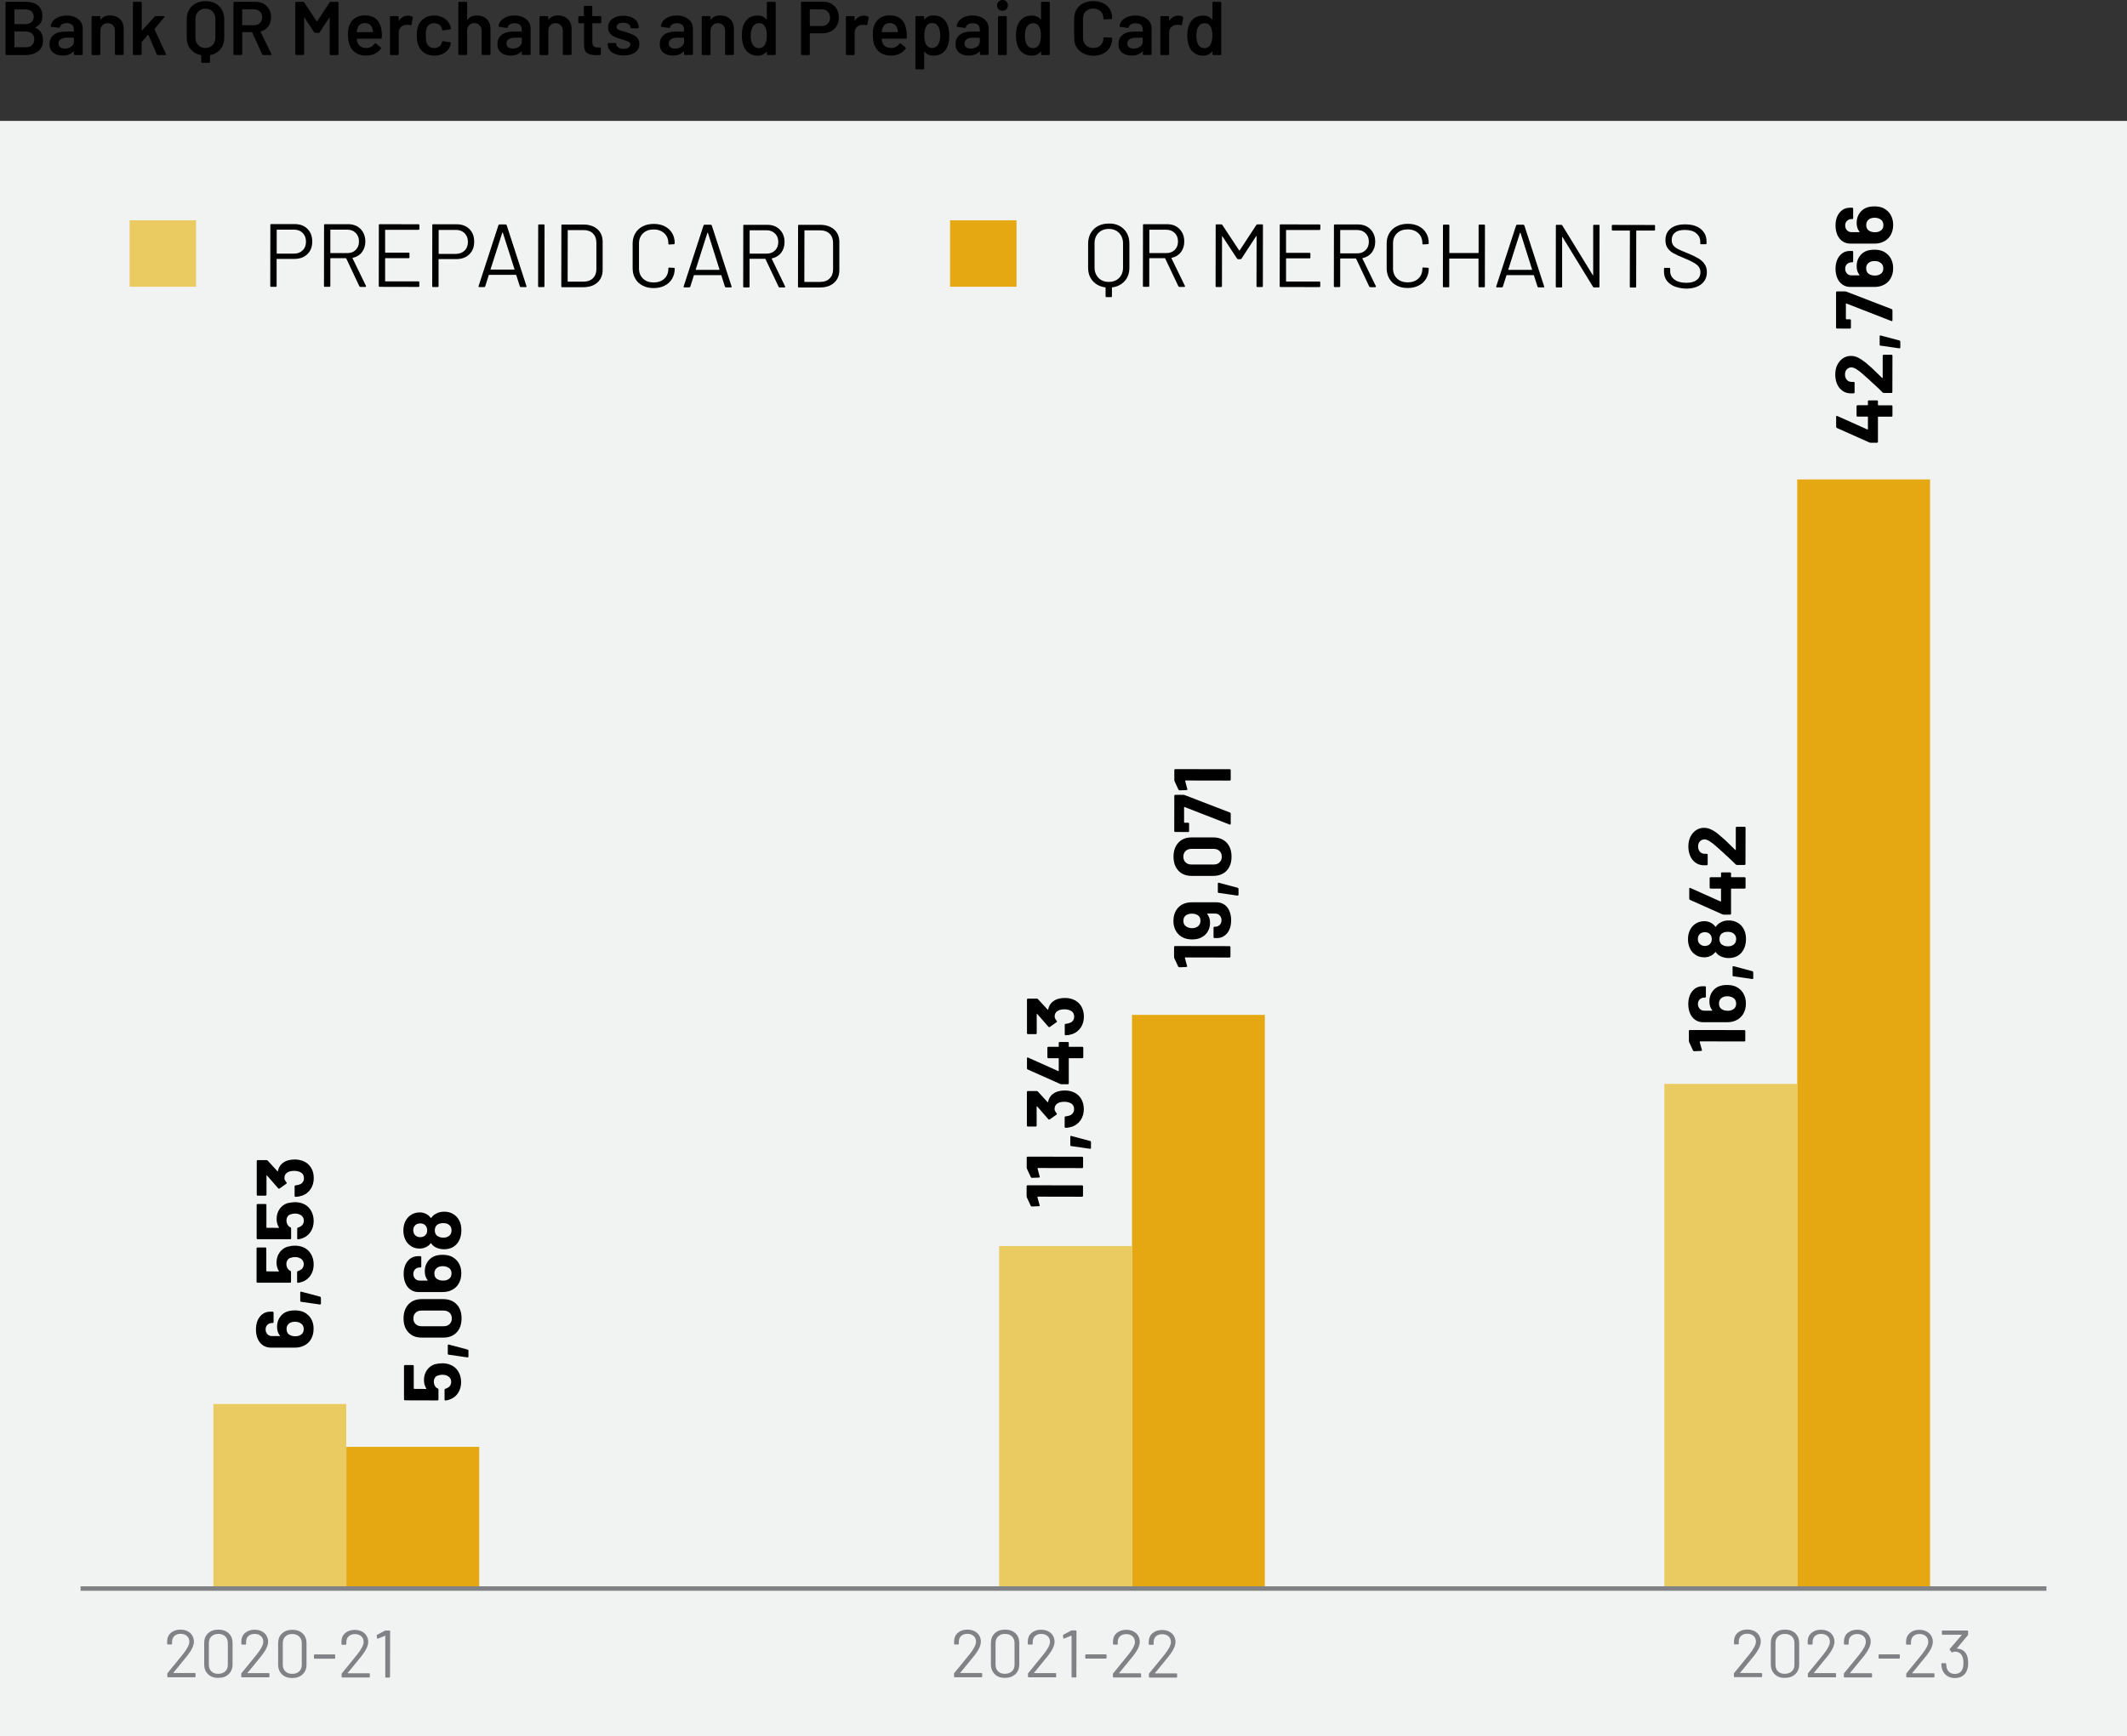 <?xml version="1.0" encoding="utf-8"?>
<!-- Generator: Adobe Illustrator 28.1.0, SVG Export Plug-In . SVG Version: 6.00 Build 0)  -->
<svg version="1.1" id="Layer_1" xmlns="http://www.w3.org/2000/svg" xmlns:xlink="http://www.w3.org/1999/xlink" x="0px" y="0px"
	 viewBox="0 0 237.6 194" style="enable-background:new 0 0 237.6 194;" xml:space="preserve">
<rect x="0" y="0" width="237.6" height="194" fill="#333333" stroke="none"/>
<style type="text/css">
	.st0{fill:#F1F2F2;}
	.st1{fill:#E5A812;}
	.st2{fill:#808285;}
	
		.st3{clip-path:url(#SVGID_00000098938137940718850200000000313337853558399658_);fill:none;stroke:#808285;stroke-width:0.5;stroke-miterlimit:10;}
	
		.st4{clip-path:url(#SVGID_00000058552898471997582940000012373851378758039689_);fill:none;stroke:#808285;stroke-width:0.5;stroke-miterlimit:10;}
	.st5{fill:#EACB61;}
	
		.st6{clip-path:url(#SVGID_00000168814516636312066990000018345444630050551946_);fill:none;stroke:#808285;stroke-width:0.5;stroke-miterlimit:10;}
</style>
<g>
	<g>
		<path d="M3.94,3.09c0.58,0.27,0.87,0.74,0.87,1.4c0,0.54-0.18,0.95-0.54,1.23C3.91,6,3.44,6.15,2.86,6.15H0.72
			c-0.03,0-0.05-0.01-0.07-0.03C0.63,6.1,0.62,6.07,0.62,6.04V0.3c0-0.03,0.01-0.05,0.03-0.07C0.67,0.21,0.69,0.2,0.72,0.2H2.8
			c0.62,0,1.09,0.13,1.43,0.4c0.33,0.27,0.5,0.67,0.5,1.21c0,0.6-0.26,1.01-0.78,1.24C3.91,3.06,3.91,3.08,3.94,3.09z M1.61,1.09
			v1.57c0,0.03,0.01,0.04,0.04,0.04H2.8c0.3,0,0.54-0.07,0.71-0.22c0.17-0.14,0.26-0.34,0.26-0.6c0-0.26-0.09-0.47-0.26-0.62
			C3.33,1.12,3.1,1.05,2.8,1.05H1.65C1.62,1.05,1.61,1.06,1.61,1.09z M3.57,5.05C3.74,4.89,3.83,4.67,3.83,4.4
			c0-0.28-0.09-0.5-0.26-0.65C3.39,3.6,3.15,3.52,2.85,3.52h-1.2c-0.03,0-0.04,0.01-0.04,0.04v1.68c0,0.03,0.01,0.04,0.04,0.04h1.22
			C3.16,5.29,3.39,5.21,3.57,5.05z"/>
		<path d="M8.39,1.92c0.27,0.12,0.48,0.3,0.63,0.51C9.17,2.65,9.24,2.9,9.24,3.18v2.87c0,0.03-0.01,0.05-0.03,0.07
			C9.19,6.14,9.17,6.15,9.14,6.15H8.36c-0.03,0-0.05-0.01-0.07-0.03C8.26,6.1,8.25,6.07,8.25,6.04V5.77c0-0.02-0.01-0.03-0.02-0.03
			s-0.02,0-0.03,0.01C7.92,6.06,7.52,6.21,7,6.21c-0.42,0-0.77-0.11-1.05-0.32C5.67,5.67,5.53,5.36,5.53,4.93
			C5.53,4.49,5.69,4.14,6,3.9C6.3,3.65,6.74,3.53,7.3,3.53h0.91c0.03,0,0.04-0.01,0.04-0.04v-0.2c0-0.22-0.07-0.39-0.2-0.51
			S7.73,2.58,7.47,2.58c-0.21,0-0.39,0.04-0.52,0.12C6.82,2.78,6.73,2.88,6.7,3.02C6.68,3.09,6.64,3.11,6.58,3.1L5.75,3
			C5.73,3,5.7,2.99,5.68,2.97C5.66,2.96,5.65,2.94,5.66,2.92c0.05-0.34,0.23-0.63,0.56-0.85c0.33-0.22,0.74-0.33,1.23-0.33
			C7.8,1.73,8.12,1.8,8.39,1.92z M7.96,5.21c0.2-0.15,0.3-0.33,0.3-0.56v-0.4c0-0.03-0.01-0.04-0.04-0.04H7.5
			c-0.3,0-0.54,0.06-0.71,0.17S6.53,4.65,6.53,4.86c0,0.18,0.07,0.32,0.2,0.42c0.13,0.1,0.3,0.15,0.51,0.15
			C7.52,5.43,7.76,5.36,7.96,5.21z"/>
		<path d="M13.41,2.14c0.28,0.27,0.41,0.64,0.41,1.11v2.79c0,0.03-0.01,0.05-0.03,0.07c-0.02,0.02-0.04,0.03-0.07,0.03h-0.78
			c-0.03,0-0.05-0.01-0.07-0.03c-0.02-0.02-0.03-0.04-0.03-0.07V3.46c0-0.26-0.07-0.47-0.22-0.63c-0.15-0.16-0.34-0.24-0.59-0.24
			s-0.44,0.08-0.59,0.24c-0.15,0.16-0.23,0.37-0.23,0.63v2.59c0,0.03-0.01,0.05-0.03,0.07c-0.02,0.02-0.04,0.03-0.07,0.03h-0.78
			c-0.03,0-0.05-0.01-0.07-0.03c-0.02-0.02-0.03-0.04-0.03-0.07V1.9c0-0.03,0.01-0.05,0.03-0.07c0.02-0.02,0.04-0.03,0.07-0.03h0.78
			c0.03,0,0.05,0.01,0.07,0.03c0.02,0.02,0.03,0.04,0.03,0.07v0.27c0,0.02,0.01,0.03,0.02,0.03s0.02,0,0.03-0.02
			c0.23-0.31,0.58-0.46,1.05-0.46C12.77,1.73,13.13,1.87,13.41,2.14z"/>
		<path d="M14.88,6.12c-0.02-0.02-0.03-0.04-0.03-0.07V0.3c0-0.03,0.01-0.05,0.03-0.07c0.02-0.02,0.04-0.03,0.07-0.03h0.78
			c0.03,0,0.05,0.01,0.07,0.03c0.02,0.02,0.03,0.04,0.03,0.07v3.07c0,0.02,0,0.03,0.02,0.03c0.01,0,0.02,0,0.04-0.02l1.38-1.52
			c0.04-0.04,0.08-0.06,0.13-0.06h0.9c0.06,0,0.08,0.02,0.08,0.06c0,0.02-0.01,0.04-0.03,0.07l-1.08,1.29
			c-0.02,0.02-0.02,0.04-0.01,0.06l1.27,2.75c0.01,0.02,0.02,0.04,0.02,0.05c0,0.05-0.03,0.07-0.09,0.07h-0.83
			c-0.06,0-0.1-0.03-0.12-0.08l-0.93-2.16c-0.01-0.01-0.02-0.02-0.03-0.02c-0.01,0-0.02,0-0.03,0.01l-0.68,0.78
			c-0.01,0.02-0.02,0.04-0.02,0.06v1.3c0,0.03-0.01,0.05-0.03,0.07c-0.02,0.02-0.04,0.03-0.07,0.03h-0.78
			C14.92,6.15,14.9,6.14,14.88,6.12z"/>
		<path d="M24.05,0.38c0.32,0.17,0.56,0.41,0.74,0.72c0.18,0.31,0.26,0.67,0.26,1.08v2.04c0,0.5-0.14,0.92-0.42,1.27
			c-0.28,0.35-0.66,0.57-1.14,0.67c-0.02,0.01-0.03,0.02-0.03,0.05v0.71c0,0.03-0.01,0.05-0.03,0.07c-0.02,0.02-0.04,0.03-0.07,0.03
			h-0.78c-0.03,0-0.05-0.01-0.07-0.03c-0.02-0.02-0.03-0.04-0.03-0.07V6.21c0-0.02-0.01-0.04-0.04-0.05
			c-0.48-0.1-0.86-0.32-1.14-0.66C21,5.15,20.86,4.73,20.86,4.22V2.18c0-0.41,0.09-0.77,0.26-1.08c0.17-0.31,0.42-0.55,0.74-0.72
			s0.68-0.25,1.09-0.25S23.73,0.21,24.05,0.38z M24.06,2.13c0-0.35-0.1-0.62-0.31-0.84c-0.2-0.21-0.47-0.32-0.81-0.32
			c-0.33,0-0.59,0.11-0.8,0.32c-0.2,0.21-0.31,0.49-0.31,0.84v2.07c0,0.35,0.1,0.62,0.31,0.84c0.2,0.21,0.47,0.32,0.8,0.32
			c0.33,0,0.6-0.11,0.81-0.32c0.2-0.21,0.31-0.49,0.31-0.84V2.13z"/>
		<path d="M29.29,6.07l-1.12-2.45c-0.01-0.02-0.03-0.03-0.05-0.03H27.1c-0.03,0-0.04,0.01-0.04,0.04v2.41
			c0,0.03-0.01,0.05-0.03,0.07c-0.02,0.02-0.04,0.03-0.07,0.03h-0.78c-0.03,0-0.05-0.01-0.07-0.03c-0.02-0.02-0.03-0.04-0.03-0.07
			V0.3c0-0.03,0.01-0.05,0.03-0.07c0.02-0.02,0.04-0.03,0.07-0.03h2.34c0.35,0,0.65,0.07,0.92,0.22s0.47,0.35,0.62,0.61
			c0.15,0.26,0.22,0.57,0.22,0.91c0,0.39-0.1,0.72-0.3,1c-0.2,0.27-0.48,0.47-0.84,0.57c-0.01,0-0.02,0.01-0.03,0.02
			c-0.01,0.01-0.01,0.02,0,0.03l1.2,2.47c0.01,0.02,0.02,0.04,0.02,0.05c0,0.05-0.03,0.07-0.09,0.07h-0.82
			C29.35,6.15,29.31,6.12,29.29,6.07z M27.05,1.09v1.69c0,0.03,0.01,0.04,0.04,0.04h1.28c0.27,0,0.49-0.08,0.66-0.24
			c0.17-0.16,0.25-0.38,0.25-0.64c0-0.27-0.08-0.48-0.25-0.65c-0.17-0.16-0.39-0.25-0.66-0.25H27.1
			C27.07,1.05,27.05,1.06,27.05,1.09z"/>
		<path d="M36.93,0.2h0.78c0.03,0,0.05,0.01,0.07,0.03c0.02,0.02,0.03,0.04,0.03,0.07v5.75c0,0.03-0.01,0.05-0.03,0.07
			c-0.02,0.02-0.04,0.03-0.07,0.03h-0.78c-0.03,0-0.05-0.01-0.07-0.03c-0.02-0.02-0.03-0.04-0.03-0.07V1.99
			c0-0.02-0.01-0.03-0.02-0.03s-0.02,0-0.03,0.02L35.72,3.6c-0.03,0.04-0.07,0.07-0.12,0.07h-0.39c-0.05,0-0.09-0.02-0.12-0.07
			l-1.07-1.62C34.01,1.96,34,1.96,33.99,1.96c-0.01,0-0.02,0.02-0.02,0.03v4.05c0,0.03-0.01,0.05-0.03,0.07
			c-0.02,0.02-0.04,0.03-0.07,0.03h-0.78c-0.03,0-0.05-0.01-0.07-0.03c-0.02-0.02-0.03-0.04-0.03-0.07V0.3
			c0-0.03,0.01-0.05,0.03-0.07c0.02-0.02,0.04-0.03,0.07-0.03h0.78c0.05,0,0.09,0.02,0.12,0.07l1.38,2.1
			c0.01,0.01,0.02,0.02,0.04,0.02c0.01,0,0.02-0.01,0.03-0.02l1.38-2.1C36.84,0.22,36.88,0.2,36.93,0.2z"/>
		<path d="M42.66,3.96l-0.01,0.26c0,0.07-0.03,0.1-0.1,0.1h-2.66c-0.03,0-0.04,0.01-0.04,0.04c0.02,0.19,0.04,0.31,0.08,0.38
			c0.14,0.41,0.47,0.61,0.99,0.62c0.39,0,0.69-0.16,0.92-0.48c0.02-0.03,0.05-0.05,0.09-0.05c0.02,0,0.04,0.01,0.06,0.03l0.53,0.43
			c0.05,0.04,0.06,0.08,0.03,0.14c-0.18,0.25-0.41,0.44-0.7,0.58c-0.29,0.14-0.62,0.2-0.97,0.2c-0.44,0-0.82-0.1-1.13-0.3
			s-0.53-0.48-0.68-0.83c-0.13-0.31-0.2-0.73-0.2-1.28c0-0.33,0.03-0.59,0.1-0.8c0.11-0.4,0.33-0.71,0.64-0.94s0.69-0.34,1.13-0.34
			c1.12,0,1.75,0.58,1.89,1.75C42.65,3.63,42.66,3.79,42.66,3.96z M40.22,2.74c-0.14,0.1-0.24,0.25-0.29,0.44
			c-0.03,0.1-0.06,0.22-0.07,0.37c-0.01,0.03,0,0.04,0.04,0.04h1.72c0.03,0,0.04-0.01,0.04-0.04c-0.01-0.14-0.03-0.25-0.05-0.32
			c-0.05-0.2-0.15-0.36-0.3-0.48c-0.15-0.11-0.34-0.17-0.56-0.17C40.53,2.58,40.36,2.64,40.22,2.74z"/>
		<path d="M46.06,1.86c0.04,0.02,0.06,0.07,0.05,0.13l-0.14,0.76c-0.01,0.07-0.04,0.09-0.12,0.06c-0.08-0.03-0.18-0.04-0.3-0.04
			c-0.07,0-0.13,0-0.17,0.01c-0.24,0.01-0.44,0.09-0.6,0.25c-0.16,0.16-0.24,0.36-0.24,0.61v2.41c0,0.03-0.01,0.05-0.03,0.07
			c-0.02,0.02-0.04,0.03-0.07,0.03h-0.78c-0.03,0-0.05-0.01-0.07-0.03c-0.02-0.02-0.03-0.04-0.03-0.07V1.9
			c0-0.03,0.01-0.05,0.03-0.07c0.02-0.02,0.04-0.03,0.07-0.03h0.78c0.03,0,0.05,0.01,0.07,0.03c0.02,0.02,0.03,0.04,0.03,0.07v0.38
			c0,0.02,0,0.04,0.01,0.04c0.01,0,0.02,0,0.03-0.02c0.24-0.37,0.57-0.55,0.99-0.55C45.77,1.75,45.92,1.79,46.06,1.86z"/>
		<path d="M47.36,5.88c-0.32-0.22-0.54-0.53-0.66-0.91c-0.09-0.25-0.14-0.59-0.14-1.02c0-0.41,0.04-0.74,0.14-1
			c0.12-0.37,0.34-0.67,0.66-0.89c0.32-0.22,0.7-0.33,1.13-0.33c0.44,0,0.83,0.11,1.16,0.33c0.33,0.22,0.55,0.5,0.65,0.83
			c0.03,0.09,0.05,0.18,0.06,0.27v0.02c0,0.06-0.03,0.09-0.09,0.1L49.5,3.4h-0.02c-0.05,0-0.08-0.03-0.1-0.08
			c0-0.03,0-0.05-0.01-0.07c-0.01-0.04-0.02-0.08-0.03-0.12c-0.05-0.16-0.15-0.29-0.31-0.39c-0.15-0.1-0.33-0.15-0.54-0.15
			c-0.22,0-0.4,0.06-0.55,0.17s-0.25,0.26-0.3,0.45c-0.06,0.18-0.08,0.43-0.08,0.76c0,0.31,0.03,0.56,0.08,0.76
			c0.06,0.2,0.16,0.36,0.31,0.47c0.15,0.12,0.33,0.17,0.55,0.17c0.21,0,0.4-0.05,0.56-0.17c0.16-0.11,0.26-0.26,0.3-0.45
			c0.01-0.01,0.01-0.03,0.01-0.04c0-0.01,0.01-0.01,0.01-0.03c0.02-0.07,0.06-0.1,0.12-0.08l0.77,0.12
			c0.03,0.01,0.05,0.02,0.07,0.04c0.02,0.02,0.03,0.05,0.02,0.08c-0.02,0.09-0.03,0.16-0.04,0.2c-0.11,0.36-0.33,0.65-0.65,0.86
			c-0.33,0.21-0.71,0.32-1.16,0.32C48.05,6.21,47.68,6.1,47.36,5.88z"/>
		<path d="M54.38,2.14c0.27,0.27,0.41,0.64,0.41,1.11v2.79c0,0.03-0.01,0.05-0.03,0.07c-0.02,0.02-0.04,0.03-0.07,0.03h-0.78
			c-0.03,0-0.05-0.01-0.07-0.03C53.81,6.1,53.8,6.07,53.8,6.04V3.46c0-0.26-0.07-0.47-0.22-0.63S53.24,2.58,53,2.58
			c-0.24,0-0.44,0.08-0.59,0.24c-0.15,0.16-0.23,0.37-0.23,0.63v2.59c0,0.03-0.01,0.05-0.03,0.07c-0.02,0.02-0.04,0.03-0.07,0.03
			H51.3c-0.03,0-0.05-0.01-0.07-0.03c-0.02-0.02-0.03-0.04-0.03-0.07V0.3c0-0.03,0.01-0.05,0.03-0.07c0.02-0.02,0.04-0.03,0.07-0.03
			h0.78c0.03,0,0.05,0.01,0.07,0.03c0.02,0.02,0.03,0.04,0.03,0.07v1.88c0,0.02,0,0.03,0.02,0.03s0.02,0,0.03-0.02
			c0.23-0.31,0.58-0.46,1.05-0.46C53.74,1.73,54.1,1.87,54.38,2.14z"/>
		<path d="M58.42,1.92c0.27,0.12,0.48,0.3,0.63,0.51c0.15,0.22,0.22,0.47,0.22,0.74v2.87c0,0.03-0.01,0.05-0.03,0.07
			c-0.02,0.02-0.04,0.03-0.07,0.03h-0.78c-0.03,0-0.05-0.01-0.07-0.03c-0.02-0.02-0.03-0.04-0.03-0.07V5.77
			c0-0.02-0.01-0.03-0.02-0.03c-0.01,0-0.02,0-0.03,0.01c-0.28,0.31-0.68,0.46-1.21,0.46c-0.42,0-0.78-0.11-1.05-0.32
			c-0.27-0.22-0.41-0.54-0.41-0.96c0-0.44,0.15-0.79,0.46-1.03c0.31-0.25,0.74-0.37,1.3-0.37h0.91c0.03,0,0.04-0.01,0.04-0.04v-0.2
			c0-0.22-0.06-0.39-0.2-0.51s-0.33-0.18-0.59-0.18c-0.22,0-0.39,0.04-0.52,0.12c-0.13,0.08-0.22,0.18-0.25,0.32
			c-0.02,0.07-0.06,0.1-0.12,0.08L55.79,3C55.76,3,55.73,2.99,55.71,2.97c-0.02-0.01-0.03-0.03-0.02-0.06
			c0.04-0.34,0.23-0.63,0.56-0.85s0.73-0.33,1.23-0.33C57.83,1.73,58.15,1.8,58.42,1.92z M57.99,5.21c0.2-0.15,0.3-0.33,0.3-0.56
			v-0.4c0-0.03-0.01-0.04-0.04-0.04h-0.71c-0.3,0-0.54,0.06-0.71,0.17s-0.26,0.27-0.26,0.48c0,0.18,0.07,0.32,0.2,0.42
			c0.13,0.1,0.3,0.15,0.51,0.15C57.55,5.43,57.79,5.36,57.99,5.21z"/>
		<path d="M63.44,2.14c0.27,0.27,0.41,0.64,0.41,1.11v2.79c0,0.03-0.01,0.05-0.03,0.07c-0.02,0.02-0.04,0.03-0.07,0.03h-0.78
			c-0.03,0-0.05-0.01-0.07-0.03c-0.02-0.02-0.03-0.04-0.03-0.07V3.46c0-0.26-0.07-0.47-0.22-0.63c-0.15-0.16-0.34-0.24-0.59-0.24
			s-0.44,0.08-0.59,0.24c-0.15,0.16-0.22,0.37-0.22,0.63v2.59c0,0.03-0.01,0.05-0.03,0.07c-0.02,0.02-0.04,0.03-0.07,0.03h-0.78
			c-0.03,0-0.05-0.01-0.07-0.03c-0.02-0.02-0.03-0.04-0.03-0.07V1.9c0-0.03,0.01-0.05,0.03-0.07c0.02-0.02,0.04-0.03,0.07-0.03h0.78
			c0.03,0,0.05,0.01,0.07,0.03c0.02,0.02,0.03,0.04,0.03,0.07v0.27c0,0.02,0,0.03,0.02,0.03c0.01,0.01,0.02,0,0.03-0.02
			c0.23-0.31,0.58-0.46,1.05-0.46C62.8,1.73,63.16,1.87,63.44,2.14z"/>
		<path d="M67.15,2.57c-0.02,0.02-0.04,0.03-0.07,0.03h-0.87c-0.03,0-0.04,0.01-0.04,0.04v2.05c0,0.21,0.05,0.37,0.14,0.47
			c0.09,0.1,0.24,0.14,0.45,0.14h0.26c0.03,0,0.05,0.01,0.07,0.03c0.02,0.02,0.03,0.04,0.03,0.07v0.64c0,0.06-0.03,0.1-0.1,0.11
			l-0.44,0.01c-0.45,0-0.78-0.08-1-0.23c-0.22-0.15-0.33-0.44-0.34-0.87V2.64c0-0.03-0.01-0.04-0.04-0.04H64.7
			c-0.03,0-0.05-0.01-0.07-0.03S64.6,2.53,64.6,2.5V1.9c0-0.03,0.01-0.05,0.03-0.07c0.02-0.02,0.04-0.03,0.07-0.03h0.48
			c0.03,0,0.04-0.01,0.04-0.04v-1c0-0.03,0.01-0.05,0.03-0.07c0.02-0.02,0.04-0.03,0.07-0.03h0.74c0.03,0,0.05,0.01,0.07,0.03
			c0.02,0.02,0.03,0.04,0.03,0.07v1c0,0.03,0.01,0.04,0.04,0.04h0.87c0.03,0,0.05,0.01,0.07,0.03c0.02,0.02,0.03,0.04,0.03,0.07V2.5
			C67.18,2.53,67.17,2.55,67.15,2.57z"/>
		<path d="M68.73,6.04c-0.27-0.1-0.48-0.25-0.62-0.43c-0.15-0.18-0.22-0.39-0.22-0.62V4.91c0-0.03,0.01-0.05,0.03-0.07
			s0.04-0.03,0.07-0.03h0.75c0.03,0,0.05,0.01,0.07,0.03s0.03,0.04,0.03,0.07v0.02c0,0.14,0.08,0.27,0.23,0.37s0.35,0.16,0.59,0.16
			c0.23,0,0.41-0.05,0.55-0.14c0.14-0.09,0.21-0.21,0.21-0.35c0-0.13-0.06-0.23-0.17-0.29c-0.12-0.07-0.3-0.13-0.57-0.21l-0.32-0.1
			c-0.29-0.08-0.53-0.18-0.73-0.27c-0.2-0.1-0.37-0.23-0.5-0.4c-0.14-0.17-0.2-0.38-0.2-0.64c0-0.4,0.16-0.71,0.47-0.95
			c0.31-0.23,0.72-0.35,1.23-0.35c0.35,0,0.65,0.06,0.91,0.17s0.46,0.26,0.6,0.46s0.21,0.42,0.21,0.67c0,0.03-0.01,0.05-0.03,0.07
			s-0.04,0.03-0.07,0.03h-0.72c-0.03,0-0.05-0.01-0.07-0.03c-0.02-0.02-0.03-0.04-0.03-0.07c0-0.15-0.07-0.27-0.22-0.37
			c-0.14-0.1-0.34-0.15-0.59-0.15c-0.22,0-0.4,0.04-0.54,0.12s-0.21,0.2-0.21,0.34c0,0.14,0.07,0.24,0.2,0.31
			c0.13,0.07,0.36,0.15,0.67,0.23l0.19,0.05c0.3,0.09,0.55,0.18,0.76,0.28s0.38,0.22,0.52,0.39c0.14,0.17,0.21,0.38,0.21,0.65
			c0,0.4-0.16,0.72-0.48,0.95C70.62,6.08,70.2,6.2,69.67,6.2C69.32,6.2,69,6.14,68.73,6.04z"/>
		<path d="M76.55,1.92c0.27,0.12,0.48,0.3,0.63,0.51c0.15,0.22,0.22,0.47,0.22,0.74v2.87c0,0.03-0.01,0.05-0.03,0.07
			c-0.02,0.02-0.04,0.03-0.07,0.03h-0.78c-0.03,0-0.05-0.01-0.07-0.03c-0.02-0.02-0.03-0.04-0.03-0.07V5.77
			c0-0.02-0.01-0.03-0.02-0.03s-0.02,0-0.03,0.01c-0.28,0.31-0.68,0.46-1.21,0.46c-0.43,0-0.78-0.11-1.05-0.32
			c-0.27-0.22-0.41-0.54-0.41-0.96c0-0.44,0.15-0.79,0.46-1.03c0.31-0.25,0.74-0.37,1.3-0.37h0.91c0.03,0,0.04-0.01,0.04-0.04v-0.2
			c0-0.22-0.07-0.39-0.2-0.51c-0.13-0.12-0.33-0.18-0.59-0.18c-0.22,0-0.39,0.04-0.52,0.12c-0.13,0.08-0.22,0.18-0.25,0.32
			c-0.02,0.07-0.06,0.1-0.12,0.08L73.92,3C73.89,3,73.86,2.99,73.84,2.97c-0.02-0.01-0.03-0.03-0.02-0.06
			c0.05-0.34,0.23-0.63,0.56-0.85c0.33-0.22,0.74-0.33,1.23-0.33C75.96,1.73,76.28,1.8,76.55,1.92z M76.12,5.21
			c0.2-0.15,0.3-0.33,0.3-0.56v-0.4c0-0.03-0.01-0.04-0.04-0.04h-0.71c-0.3,0-0.54,0.06-0.71,0.17c-0.17,0.11-0.26,0.27-0.26,0.48
			c0,0.18,0.07,0.32,0.2,0.42c0.13,0.1,0.3,0.15,0.51,0.15C75.68,5.43,75.92,5.36,76.12,5.21z"/>
		<path d="M81.57,2.14c0.28,0.27,0.41,0.64,0.41,1.11v2.79c0,0.03-0.01,0.05-0.03,0.07c-0.02,0.02-0.04,0.03-0.07,0.03H81.1
			c-0.03,0-0.05-0.01-0.07-0.03C81,6.1,81,6.07,81,6.04V3.46c0-0.26-0.07-0.47-0.22-0.63c-0.15-0.16-0.34-0.24-0.59-0.24
			s-0.44,0.08-0.59,0.24c-0.15,0.16-0.23,0.37-0.23,0.63v2.59c0,0.03-0.01,0.05-0.03,0.07c-0.02,0.02-0.04,0.03-0.07,0.03h-0.78
			c-0.03,0-0.05-0.01-0.07-0.03c-0.02-0.02-0.03-0.04-0.03-0.07V1.9c0-0.03,0.01-0.05,0.03-0.07c0.02-0.02,0.04-0.03,0.07-0.03h0.78
			c0.03,0,0.05,0.01,0.07,0.03c0.02,0.02,0.03,0.04,0.03,0.07v0.27c0,0.02,0.01,0.03,0.02,0.03s0.02,0,0.03-0.02
			c0.23-0.31,0.58-0.46,1.05-0.46C80.93,1.73,81.29,1.87,81.57,2.14z"/>
		<path d="M85.7,0.23c0.02-0.02,0.04-0.03,0.07-0.03h0.78c0.03,0,0.05,0.01,0.07,0.03c0.02,0.02,0.03,0.04,0.03,0.07v5.75
			c0,0.03-0.01,0.05-0.03,0.07c-0.02,0.02-0.04,0.03-0.07,0.03h-0.78c-0.03,0-0.05-0.01-0.07-0.03c-0.02-0.02-0.03-0.04-0.03-0.07
			V5.79c0-0.02-0.01-0.03-0.02-0.03c-0.01-0.01-0.02,0-0.03,0.02c-0.25,0.29-0.58,0.44-0.98,0.44S83.9,6.11,83.62,5.9
			c-0.28-0.21-0.48-0.5-0.6-0.88c-0.1-0.32-0.15-0.67-0.15-1.06c0-0.4,0.05-0.75,0.14-1.04c0.12-0.37,0.33-0.67,0.6-0.88
			c0.28-0.21,0.62-0.31,1.04-0.31c0.39,0,0.71,0.14,0.96,0.42c0.01,0.01,0.02,0.02,0.03,0.01s0.02-0.01,0.02-0.03V0.3
			C85.67,0.27,85.68,0.25,85.7,0.23z M85.66,3.97c0-0.44-0.07-0.78-0.21-1.01c-0.15-0.25-0.37-0.37-0.65-0.37
			c-0.29,0-0.52,0.12-0.68,0.36c-0.17,0.25-0.26,0.59-0.26,1.04c0,0.4,0.07,0.72,0.21,0.98c0.16,0.27,0.4,0.41,0.72,0.41
			c0.29,0,0.51-0.14,0.67-0.41C85.6,4.72,85.66,4.39,85.66,3.97z"/>
		<path d="M92.85,0.41c0.27,0.15,0.48,0.36,0.63,0.62c0.15,0.27,0.22,0.58,0.22,0.93c0,0.35-0.08,0.65-0.23,0.92
			c-0.15,0.27-0.37,0.47-0.65,0.62s-0.6,0.22-0.97,0.22H90.5c-0.03,0-0.04,0.01-0.04,0.04v2.29c0,0.03-0.01,0.05-0.03,0.07
			c-0.02,0.02-0.04,0.03-0.07,0.03h-0.78c-0.03,0-0.05-0.01-0.07-0.03c-0.02-0.02-0.03-0.04-0.03-0.07V0.29
			c0-0.03,0.01-0.05,0.03-0.07s0.04-0.03,0.07-0.03h2.34C92.27,0.19,92.58,0.26,92.85,0.41z M92.46,2.66
			c0.18-0.17,0.26-0.39,0.26-0.67c0-0.28-0.09-0.51-0.26-0.69s-0.41-0.26-0.7-0.26H90.5c-0.03,0-0.04,0.01-0.04,0.04v1.79
			c0,0.03,0.01,0.04,0.04,0.04h1.27C92.05,2.92,92.29,2.83,92.46,2.66z"/>
		<path d="M96.98,1.86c0.05,0.02,0.06,0.07,0.05,0.13l-0.14,0.76c-0.01,0.07-0.05,0.09-0.12,0.06c-0.08-0.03-0.18-0.04-0.3-0.04
			c-0.07,0-0.13,0-0.17,0.01c-0.24,0.01-0.44,0.09-0.59,0.25s-0.24,0.36-0.24,0.61v2.41c0,0.03-0.01,0.05-0.03,0.07
			c-0.02,0.02-0.04,0.03-0.07,0.03h-0.78c-0.03,0-0.05-0.01-0.07-0.03c-0.02-0.02-0.03-0.04-0.03-0.07V1.9
			c0-0.03,0.01-0.05,0.03-0.07c0.02-0.02,0.04-0.03,0.07-0.03h0.78c0.03,0,0.05,0.01,0.07,0.03c0.02,0.02,0.03,0.04,0.03,0.07v0.38
			c0,0.02,0,0.04,0.01,0.04c0.01,0,0.02,0,0.03-0.02c0.24-0.37,0.57-0.55,0.99-0.55C96.69,1.75,96.85,1.79,96.98,1.86z"/>
		<path d="M101.3,3.96l-0.01,0.26c0,0.07-0.03,0.1-0.1,0.1h-2.66c-0.03,0-0.04,0.01-0.04,0.04c0.02,0.19,0.04,0.31,0.08,0.38
			c0.14,0.41,0.47,0.61,0.99,0.62c0.38,0,0.69-0.16,0.92-0.48c0.02-0.03,0.05-0.05,0.08-0.05c0.02,0,0.04,0.01,0.06,0.03l0.53,0.43
			c0.05,0.04,0.06,0.08,0.03,0.14c-0.18,0.25-0.41,0.44-0.7,0.58c-0.29,0.14-0.62,0.2-0.97,0.2c-0.44,0-0.82-0.1-1.13-0.3
			s-0.53-0.48-0.68-0.83c-0.13-0.31-0.2-0.73-0.2-1.28c0-0.33,0.03-0.59,0.1-0.8c0.11-0.4,0.33-0.71,0.64-0.94s0.69-0.34,1.13-0.34
			c1.12,0,1.74,0.58,1.89,1.75C101.29,3.63,101.3,3.79,101.3,3.96z M98.86,2.74c-0.14,0.1-0.24,0.25-0.29,0.44
			c-0.03,0.1-0.06,0.22-0.07,0.37c-0.01,0.03,0,0.04,0.03,0.04h1.73c0.03,0,0.04-0.01,0.04-0.04c-0.01-0.14-0.03-0.25-0.05-0.32
			c-0.05-0.2-0.15-0.36-0.3-0.48s-0.34-0.17-0.56-0.17C99.17,2.58,99,2.64,98.86,2.74z"/>
		<path d="M106.04,3.99c0,0.4-0.05,0.75-0.14,1.04c-0.12,0.37-0.32,0.67-0.6,0.88c-0.27,0.21-0.62,0.31-1.04,0.31
			c-0.4,0-0.72-0.14-0.97-0.43c-0.01-0.01-0.02-0.01-0.03-0.01c-0.01,0.01-0.02,0.02-0.02,0.03v1.84c0,0.03-0.01,0.05-0.03,0.07
			c-0.02,0.02-0.04,0.03-0.07,0.03h-0.78c-0.03,0-0.05-0.01-0.07-0.03c-0.02-0.02-0.03-0.04-0.03-0.07V1.9
			c0-0.03,0.01-0.05,0.03-0.07c0.02-0.02,0.04-0.03,0.07-0.03h0.78c0.03,0,0.05,0.01,0.07,0.03c0.02,0.02,0.03,0.04,0.03,0.07v0.25
			c0,0.02,0.01,0.03,0.02,0.03c0.01,0,0.02,0,0.03-0.02c0.25-0.29,0.58-0.44,0.98-0.44s0.74,0.1,1.02,0.31
			c0.28,0.21,0.48,0.5,0.6,0.88C105.98,3.21,106.04,3.57,106.04,3.99z M105.03,3.97c0-0.41-0.07-0.74-0.2-0.98
			c-0.16-0.28-0.4-0.42-0.72-0.42c-0.29,0-0.52,0.14-0.66,0.41c-0.13,0.22-0.2,0.55-0.2,0.99c0,0.45,0.07,0.79,0.21,1.02
			c0.15,0.25,0.36,0.37,0.64,0.37c0.3,0,0.53-0.12,0.68-0.36C104.95,4.75,105.03,4.4,105.03,3.97z"/>
		<path d="M109.59,1.92c0.27,0.12,0.48,0.3,0.63,0.51c0.15,0.22,0.22,0.47,0.22,0.74v2.87c0,0.03-0.01,0.05-0.03,0.07
			c-0.02,0.02-0.04,0.03-0.07,0.03h-0.78c-0.03,0-0.05-0.01-0.07-0.03c-0.02-0.02-0.03-0.04-0.03-0.07V5.77
			c0-0.02-0.01-0.03-0.02-0.03s-0.02,0-0.03,0.01c-0.28,0.31-0.68,0.46-1.21,0.46c-0.42,0-0.77-0.11-1.05-0.32
			c-0.28-0.22-0.41-0.54-0.41-0.96c0-0.44,0.15-0.79,0.46-1.03c0.31-0.25,0.74-0.37,1.3-0.37h0.91c0.03,0,0.04-0.01,0.04-0.04v-0.2
			c0-0.22-0.07-0.39-0.2-0.51s-0.33-0.18-0.59-0.18c-0.21,0-0.39,0.04-0.52,0.12c-0.13,0.08-0.22,0.18-0.25,0.32
			c-0.02,0.07-0.06,0.1-0.12,0.08L106.95,3c-0.03-0.01-0.05-0.02-0.07-0.03c-0.02-0.01-0.03-0.03-0.02-0.06
			c0.05-0.34,0.23-0.63,0.56-0.85c0.33-0.22,0.74-0.33,1.23-0.33C109,1.73,109.32,1.8,109.59,1.92z M109.15,5.21
			c0.2-0.15,0.3-0.33,0.3-0.56v-0.4c0-0.03-0.01-0.04-0.04-0.04h-0.71c-0.3,0-0.54,0.06-0.71,0.17s-0.26,0.27-0.26,0.48
			c0,0.18,0.07,0.32,0.2,0.42c0.13,0.1,0.3,0.15,0.51,0.15C108.72,5.43,108.96,5.36,109.15,5.21z"/>
		<path d="M111.55,1.04c-0.11-0.11-0.17-0.26-0.17-0.43s0.06-0.32,0.17-0.43S111.81,0,111.99,0s0.32,0.06,0.43,0.17
			s0.17,0.26,0.17,0.43s-0.06,0.32-0.17,0.43s-0.26,0.17-0.43,0.17S111.67,1.15,111.55,1.04z M111.51,6.12
			c-0.02-0.02-0.03-0.04-0.03-0.07V1.9c0-0.03,0.01-0.05,0.03-0.07c0.02-0.02,0.04-0.03,0.07-0.03h0.78c0.03,0,0.05,0.01,0.07,0.03
			s0.03,0.04,0.03,0.07v4.15c0,0.03-0.01,0.05-0.03,0.07c-0.02,0.02-0.04,0.03-0.07,0.03h-0.78C111.55,6.15,111.53,6.14,111.51,6.12
			z"/>
		<path d="M116.32,0.23c0.02-0.02,0.04-0.03,0.07-0.03h0.78c0.03,0,0.05,0.01,0.07,0.03c0.02,0.02,0.03,0.04,0.03,0.07v5.75
			c0,0.03-0.01,0.05-0.03,0.07c-0.02,0.02-0.04,0.03-0.07,0.03h-0.78c-0.03,0-0.05-0.01-0.07-0.03c-0.02-0.02-0.03-0.04-0.03-0.07
			V5.79c0-0.02-0.01-0.03-0.02-0.03c-0.01-0.01-0.02,0-0.03,0.02c-0.25,0.29-0.58,0.44-0.98,0.44s-0.74-0.11-1.02-0.31
			c-0.28-0.21-0.48-0.5-0.6-0.88c-0.1-0.32-0.15-0.67-0.15-1.06c0-0.4,0.05-0.75,0.14-1.04c0.12-0.37,0.33-0.67,0.6-0.88
			c0.28-0.21,0.63-0.31,1.05-0.31c0.39,0,0.71,0.14,0.96,0.42c0.01,0.01,0.02,0.02,0.03,0.01s0.02-0.01,0.02-0.03V0.3
			C116.29,0.27,116.3,0.25,116.32,0.23z M116.28,3.97c0-0.44-0.07-0.78-0.21-1.01c-0.15-0.25-0.37-0.37-0.65-0.37
			c-0.29,0-0.52,0.12-0.68,0.36c-0.17,0.25-0.25,0.59-0.25,1.04c0,0.4,0.07,0.72,0.2,0.98c0.16,0.27,0.4,0.41,0.72,0.41
			c0.29,0,0.51-0.14,0.67-0.41C116.21,4.72,116.28,4.39,116.28,3.97z"/>
		<path d="M121,5.96c-0.32-0.17-0.57-0.4-0.75-0.7c-0.18-0.3-0.26-0.65-0.26-1.05v-2.1c0-0.4,0.09-0.75,0.26-1.04
			c0.18-0.3,0.42-0.53,0.75-0.7c0.32-0.16,0.7-0.25,1.12-0.25c0.42,0,0.79,0.08,1.11,0.24c0.32,0.16,0.57,0.38,0.75,0.67
			c0.17,0.29,0.26,0.62,0.26,1c0,0.03-0.01,0.05-0.03,0.07s-0.04,0.03-0.07,0.03l-0.78,0.04c-0.07,0-0.1-0.03-0.1-0.09
			c0-0.33-0.1-0.6-0.31-0.81c-0.21-0.2-0.48-0.31-0.83-0.31s-0.62,0.1-0.83,0.31c-0.21,0.2-0.31,0.47-0.31,0.81v2.17
			c0,0.33,0.1,0.59,0.31,0.8c0.21,0.2,0.49,0.31,0.83,0.31s0.62-0.1,0.83-0.3c0.21-0.2,0.31-0.47,0.31-0.8
			c0-0.06,0.03-0.09,0.1-0.09l0.78,0.03c0.03,0,0.05,0.01,0.07,0.03c0.02,0.02,0.03,0.04,0.03,0.06c0,0.38-0.09,0.72-0.26,1.02
			c-0.18,0.29-0.42,0.52-0.75,0.68s-0.69,0.24-1.11,0.24C121.7,6.21,121.33,6.13,121,5.96z"/>
		<path d="M127.79,1.92c0.27,0.12,0.48,0.3,0.63,0.51c0.15,0.22,0.22,0.47,0.22,0.74v2.87c0,0.03-0.01,0.05-0.03,0.07
			c-0.02,0.02-0.04,0.03-0.07,0.03h-0.78c-0.03,0-0.05-0.01-0.07-0.03c-0.02-0.02-0.03-0.04-0.03-0.07V5.77
			c0-0.02-0.01-0.03-0.02-0.03c-0.01,0-0.02,0-0.03,0.01c-0.28,0.31-0.68,0.46-1.21,0.46c-0.42,0-0.78-0.11-1.05-0.32
			c-0.27-0.22-0.41-0.54-0.41-0.96c0-0.44,0.15-0.79,0.46-1.03c0.31-0.25,0.74-0.37,1.3-0.37h0.91c0.03,0,0.04-0.01,0.04-0.04v-0.2
			c0-0.22-0.06-0.39-0.2-0.51s-0.33-0.18-0.59-0.18c-0.22,0-0.39,0.04-0.52,0.12c-0.13,0.08-0.22,0.18-0.25,0.32
			c-0.02,0.07-0.06,0.1-0.12,0.08L125.15,3c-0.03-0.01-0.05-0.02-0.07-0.03c-0.02-0.01-0.03-0.03-0.02-0.06
			c0.04-0.34,0.23-0.63,0.56-0.85s0.73-0.33,1.23-0.33C127.2,1.73,127.51,1.8,127.79,1.92z M127.35,5.21c0.2-0.15,0.3-0.33,0.3-0.56
			v-0.4c0-0.03-0.01-0.04-0.04-0.04h-0.71c-0.3,0-0.54,0.06-0.71,0.17s-0.26,0.27-0.26,0.48c0,0.18,0.07,0.32,0.2,0.42
			c0.13,0.1,0.3,0.15,0.51,0.15C126.92,5.43,127.15,5.36,127.35,5.21z"/>
		<path d="M132.12,1.86c0.04,0.02,0.06,0.07,0.05,0.13l-0.14,0.76c-0.01,0.07-0.04,0.09-0.12,0.06c-0.08-0.03-0.18-0.04-0.3-0.04
			c-0.07,0-0.13,0-0.17,0.01c-0.24,0.01-0.44,0.09-0.6,0.25c-0.16,0.16-0.24,0.36-0.24,0.61v2.41c0,0.03-0.01,0.05-0.03,0.07
			c-0.02,0.02-0.04,0.03-0.07,0.03h-0.78c-0.03,0-0.05-0.01-0.07-0.03c-0.02-0.02-0.03-0.04-0.03-0.07V1.9
			c0-0.03,0.01-0.05,0.03-0.07c0.02-0.02,0.04-0.03,0.07-0.03h0.78c0.03,0,0.05,0.01,0.07,0.03c0.02,0.02,0.03,0.04,0.03,0.07v0.38
			c0,0.02,0,0.04,0.01,0.04c0.01,0,0.02,0,0.03-0.02c0.24-0.37,0.57-0.55,0.99-0.55C131.83,1.75,131.99,1.79,132.12,1.86z"/>
		<path d="M135.47,0.23c0.02-0.02,0.04-0.03,0.07-0.03h0.78c0.03,0,0.05,0.01,0.07,0.03c0.02,0.02,0.03,0.04,0.03,0.07v5.75
			c0,0.03-0.01,0.05-0.03,0.07c-0.02,0.02-0.04,0.03-0.07,0.03h-0.78c-0.03,0-0.05-0.01-0.07-0.03c-0.02-0.02-0.03-0.04-0.03-0.07
			V5.79c0-0.02-0.01-0.03-0.02-0.03c-0.01-0.01-0.02,0-0.04,0.02c-0.25,0.29-0.57,0.44-0.98,0.44s-0.74-0.11-1.02-0.31
			c-0.28-0.21-0.48-0.5-0.6-0.88c-0.1-0.32-0.15-0.67-0.15-1.06c0-0.4,0.05-0.75,0.14-1.04c0.12-0.37,0.33-0.67,0.6-0.88
			c0.28-0.21,0.63-0.31,1.05-0.31c0.39,0,0.71,0.14,0.96,0.42c0.01,0.01,0.02,0.02,0.04,0.01c0.01,0,0.02-0.01,0.02-0.03V0.3
			C135.44,0.27,135.45,0.25,135.47,0.23z M135.43,3.97c0-0.44-0.07-0.78-0.21-1.01c-0.15-0.25-0.37-0.37-0.65-0.37
			c-0.29,0-0.52,0.12-0.68,0.36c-0.17,0.25-0.25,0.59-0.25,1.04c0,0.4,0.07,0.72,0.2,0.98c0.16,0.27,0.4,0.41,0.72,0.41
			c0.29,0,0.51-0.14,0.67-0.41C135.36,4.72,135.43,4.39,135.43,3.97z"/>
	</g>
	<rect y="13.51" class="st0" width="237.6" height="180.49"/>
	<g>
		<path d="M34.35,25.58c0.36,0.36,0.53,0.83,0.53,1.42c0,0.58-0.18,1.05-0.55,1.4c-0.36,0.35-0.84,0.53-1.44,0.53l-1.95,0
			c-0.03,0-0.04,0.01-0.04,0.04l0,2.98c0,0.07-0.03,0.1-0.1,0.1l-0.51,0c-0.07,0-0.1-0.03-0.1-0.1l0.01-6.81
			c0-0.07,0.03-0.1,0.1-0.1l2.63,0C33.52,25.04,33.99,25.22,34.35,25.58z M33.81,27.97c0.25-0.24,0.37-0.56,0.37-0.96
			c0-0.41-0.12-0.73-0.37-0.98c-0.25-0.25-0.57-0.37-0.96-0.37l-1.9,0c-0.03,0-0.04,0.01-0.04,0.04l0,2.6
			c0,0.03,0.01,0.04,0.04,0.04l1.9,0C33.24,28.34,33.56,28.22,33.81,27.97z"/>
		<path d="M40.14,31.98l-1.46-3.1c-0.01-0.02-0.02-0.03-0.04-0.03l-1.7,0c-0.03,0-0.04,0.01-0.04,0.04l0,3.06
			c0,0.07-0.03,0.1-0.1,0.1l-0.51,0c-0.07,0-0.1-0.03-0.1-0.1l0.01-6.8c0-0.07,0.03-0.1,0.1-0.1l2.59,0c0.57,0,1.04,0.18,1.39,0.54
			c0.35,0.36,0.53,0.82,0.53,1.4c0,0.47-0.13,0.86-0.38,1.19c-0.25,0.33-0.6,0.54-1.03,0.63c-0.03,0.01-0.03,0.03-0.02,0.05
			l1.5,3.08c0.01,0.01,0.01,0.03,0.01,0.05c0,0.05-0.03,0.07-0.08,0.07l-0.53,0C40.2,32.06,40.16,32.03,40.14,31.98z M36.9,25.71
			l0,2.53c0,0.03,0.01,0.04,0.04,0.04l1.86,0c0.39,0,0.7-0.12,0.94-0.36c0.24-0.24,0.36-0.55,0.36-0.94c0-0.39-0.12-0.7-0.36-0.95
			c-0.24-0.24-0.55-0.37-0.94-0.37l-1.86,0C36.92,25.67,36.9,25.68,36.9,25.71z"/>
		<path d="M46.74,25.68l-3.68,0c-0.03,0-0.04,0.01-0.04,0.04l0,2.47c0,0.03,0.01,0.04,0.04,0.04l2.58,0c0.07,0,0.1,0.03,0.1,0.1
			l0,0.42c0,0.07-0.03,0.1-0.1,0.1l-2.58,0c-0.03,0-0.04,0.01-0.04,0.04l0,2.51c0,0.03,0.01,0.04,0.04,0.04l3.68,0
			c0.07,0,0.1,0.03,0.1,0.1l0,0.42c0,0.07-0.03,0.1-0.1,0.1l-4.33-0.01c-0.07,0-0.1-0.03-0.1-0.1l0.01-6.8c0-0.07,0.03-0.1,0.1-0.1
			l4.33,0.01c0.07,0,0.1,0.03,0.1,0.1v0.42C46.84,25.65,46.81,25.68,46.74,25.68z"/>
		<path d="M52.44,25.6c0.36,0.36,0.53,0.83,0.53,1.42c0,0.58-0.18,1.05-0.55,1.4c-0.36,0.35-0.84,0.53-1.44,0.53l-1.95,0
			c-0.03,0-0.04,0.01-0.04,0.04l0,2.98c0,0.07-0.03,0.1-0.1,0.1l-0.51,0c-0.07,0-0.1-0.03-0.1-0.1l0.01-6.81
			c0-0.07,0.03-0.1,0.1-0.1l2.63,0C51.61,25.06,52.08,25.24,52.44,25.6z M51.9,28c0.25-0.24,0.37-0.56,0.37-0.96
			c0-0.41-0.12-0.73-0.37-0.98s-0.57-0.37-0.96-0.37l-1.9,0c-0.03,0-0.04,0.01-0.04,0.04l0,2.6c0,0.03,0.01,0.04,0.04,0.04l1.9,0
			C51.33,28.36,51.65,28.24,51.9,28z"/>
	</g>
	<g>
		<path d="M58.07,32l-0.4-1.26c-0.01-0.02-0.02-0.03-0.04-0.03l-2.99,0c-0.02,0-0.03,0.01-0.04,0.03l-0.4,1.26
			c-0.02,0.05-0.06,0.08-0.12,0.08h-0.54c-0.07,0-0.1-0.04-0.08-0.11l2.22-6.81c0.02-0.05,0.06-0.08,0.12-0.08l0.68,0
			c0.06,0,0.1,0.03,0.12,0.08l2.21,6.81l0.01,0.04c0,0.05-0.03,0.07-0.09,0.07l-0.54,0C58.13,32.08,58.09,32.05,58.07,32z
			 M54.81,30.11c0.01,0.01,0.02,0.01,0.04,0.01l2.58,0c0.01,0,0.02,0,0.04-0.01c0.01-0.01,0.01-0.02,0-0.04L56.17,26
			c-0.01-0.01-0.02-0.02-0.03-0.02c-0.01,0-0.02,0.01-0.03,0.02l-1.31,4.08C54.8,30.09,54.8,30.1,54.81,30.11z"/>
		<path d="M60.11,31.98l0.01-6.8c0-0.07,0.03-0.1,0.1-0.1l0.51,0c0.07,0,0.1,0.03,0.1,0.1l-0.01,6.8c0,0.07-0.03,0.1-0.1,0.1
			l-0.51,0C60.15,32.08,60.11,32.05,60.11,31.98z"/>
		<path d="M62.7,31.99l0.01-6.8c0-0.07,0.03-0.1,0.1-0.1l2.36,0c0.66,0,1.18,0.18,1.57,0.52c0.39,0.35,0.58,0.82,0.58,1.41l0,3.14
			c0,0.59-0.2,1.06-0.59,1.41c-0.39,0.35-0.92,0.52-1.58,0.52l-2.36,0C62.74,32.09,62.7,32.05,62.7,31.99z M63.45,31.47l1.74,0
			c0.43,0,0.78-0.12,1.04-0.38c0.26-0.25,0.39-0.59,0.39-1.02l0-2.95c0-0.43-0.13-0.78-0.38-1.03c-0.25-0.25-0.6-0.38-1.04-0.38
			l-1.74,0c-0.03,0-0.04,0.01-0.04,0.04l-0.01,5.68C63.41,31.45,63.43,31.47,63.45,31.47z"/>
		<path d="M71.78,31.91c-0.35-0.18-0.63-0.44-0.82-0.78c-0.2-0.34-0.29-0.73-0.29-1.17l0-2.75c0-0.43,0.1-0.82,0.3-1.15
			c0.2-0.33,0.47-0.59,0.83-0.77c0.35-0.18,0.76-0.27,1.23-0.27s0.88,0.09,1.23,0.27c0.35,0.18,0.63,0.43,0.82,0.76
			c0.2,0.33,0.29,0.7,0.29,1.13c0,0.03-0.01,0.06-0.03,0.08c-0.02,0.02-0.04,0.03-0.07,0.03l-0.51,0.03c-0.07,0-0.1-0.03-0.1-0.09
			V27.2c0-0.47-0.15-0.85-0.45-1.13c-0.3-0.28-0.7-0.43-1.19-0.43c-0.49,0-0.89,0.14-1.19,0.43c-0.3,0.29-0.45,0.66-0.45,1.13l0,2.8
			c0,0.47,0.15,0.84,0.45,1.13c0.3,0.29,0.7,0.43,1.19,0.43c0.49,0,0.89-0.14,1.19-0.42c0.3-0.28,0.45-0.66,0.45-1.13v-0.02
			c0-0.06,0.03-0.09,0.1-0.09l0.51,0.03c0.07,0,0.1,0.03,0.1,0.09c0,0.43-0.1,0.81-0.3,1.14s-0.47,0.58-0.83,0.76
			c-0.35,0.18-0.76,0.27-1.23,0.27S72.14,32.1,71.78,31.91z"/>
		<path d="M80.98,32.03l-0.4-1.26c-0.01-0.02-0.02-0.03-0.04-0.03l-2.99,0c-0.02,0-0.03,0.01-0.04,0.03l-0.4,1.26
			c-0.02,0.05-0.06,0.08-0.12,0.08l-0.54,0c-0.07,0-0.1-0.04-0.08-0.11l2.22-6.81c0.02-0.05,0.06-0.08,0.12-0.08l0.68,0
			c0.06,0,0.1,0.03,0.12,0.08L81.72,32l0.01,0.04c0,0.05-0.03,0.07-0.09,0.07l-0.54,0C81.04,32.11,81,32.08,80.98,32.03z
			 M77.72,30.14c0.01,0.01,0.02,0.01,0.03,0.01l2.58,0c0.01,0,0.03,0,0.04-0.01s0.01-0.02,0-0.04l-1.29-4.08
			c-0.01-0.01-0.02-0.02-0.03-0.02s-0.02,0.01-0.03,0.02l-1.3,4.08C77.71,30.12,77.71,30.13,77.72,30.14z"/>
		<path d="M86.98,32.05l-1.47-3.1c-0.01-0.02-0.02-0.03-0.04-0.03l-1.7,0c-0.03,0-0.04,0.01-0.04,0.04l0,3.06
			c0,0.07-0.03,0.1-0.1,0.1l-0.51,0c-0.07,0-0.1-0.03-0.1-0.1l0.01-6.8c0-0.07,0.03-0.1,0.1-0.1l2.59,0c0.57,0,1.04,0.18,1.39,0.54
			c0.35,0.36,0.53,0.82,0.53,1.39c0,0.47-0.13,0.86-0.38,1.19s-0.6,0.54-1.03,0.63c-0.03,0.01-0.03,0.03-0.02,0.05L87.7,32
			c0.01,0.01,0.01,0.03,0.01,0.05c0,0.05-0.03,0.07-0.08,0.07H87.1C87.04,32.12,87,32.1,86.98,32.05z M83.74,25.77l0,2.53
			c0,0.03,0.01,0.04,0.04,0.04l1.86,0c0.39,0,0.7-0.12,0.94-0.36s0.36-0.55,0.36-0.94c0-0.39-0.12-0.7-0.36-0.94
			c-0.24-0.24-0.55-0.37-0.94-0.37l-1.86,0C83.75,25.73,83.74,25.75,83.74,25.77z"/>
		<path d="M89.14,32.02l0.01-6.8c0-0.07,0.03-0.1,0.1-0.1l2.36,0c0.66,0,1.18,0.18,1.57,0.52c0.39,0.35,0.58,0.82,0.58,1.41l0,3.14
			c0,0.59-0.2,1.06-0.59,1.41c-0.39,0.35-0.92,0.52-1.58,0.52l-2.36,0C89.17,32.12,89.14,32.09,89.14,32.02z M89.89,31.5l1.74,0
			c0.43,0,0.78-0.12,1.04-0.38c0.26-0.25,0.39-0.59,0.39-1.02l0-2.95c0-0.43-0.13-0.78-0.38-1.03s-0.6-0.38-1.04-0.38l-1.74,0
			c-0.03,0-0.04,0.01-0.04,0.04l-0.01,5.68C89.85,31.49,89.87,31.5,89.89,31.5z"/>
	</g>
	<rect x="14.48" y="24.62" class="st5" width="7.42" height="7.42"/>
	<g>
		<path d="M125.07,25.25c0.35,0.19,0.62,0.46,0.81,0.8s0.28,0.73,0.28,1.18l0,2.68c0,0.6-0.17,1.1-0.52,1.49s-0.81,0.63-1.39,0.71
			c-0.03,0-0.04,0.01-0.04,0.04l0,0.95c0,0.07-0.03,0.1-0.1,0.1l-0.51,0c-0.07,0-0.1-0.03-0.1-0.1l0-0.95
			c0-0.03-0.01-0.04-0.04-0.04c-0.58-0.08-1.04-0.32-1.39-0.71c-0.35-0.39-0.52-0.89-0.52-1.49l0-2.68c0-0.45,0.1-0.84,0.29-1.18
			c0.19-0.34,0.46-0.6,0.81-0.79c0.35-0.19,0.75-0.28,1.21-0.28C124.32,24.96,124.72,25.06,125.07,25.25z M125.45,27.2
			c0-0.48-0.15-0.87-0.44-1.17c-0.29-0.3-0.68-0.45-1.15-0.45c-0.47,0-0.86,0.15-1.15,0.44c-0.29,0.3-0.44,0.68-0.44,1.16l0,2.7
			c0,0.48,0.15,0.87,0.44,1.17s0.68,0.45,1.15,0.45c0.47,0,0.86-0.15,1.15-0.44s0.44-0.68,0.44-1.16L125.45,27.2z"/>
		<path d="M131.63,31.98l-1.47-3.1c-0.01-0.02-0.02-0.03-0.04-0.03l-1.7,0c-0.03,0-0.04,0.01-0.04,0.04l0,3.06
			c0,0.07-0.03,0.1-0.1,0.1l-0.51,0c-0.07,0-0.1-0.03-0.1-0.1l0.01-6.8c0-0.07,0.03-0.1,0.1-0.1l2.59,0c0.57,0,1.04,0.18,1.39,0.54
			c0.35,0.36,0.53,0.82,0.53,1.4c0,0.47-0.13,0.86-0.38,1.19c-0.25,0.33-0.6,0.54-1.03,0.63c-0.03,0.01-0.03,0.03-0.02,0.05
			l1.5,3.08c0.01,0.01,0.01,0.03,0.01,0.05c0,0.05-0.03,0.07-0.08,0.07l-0.53,0C131.69,32.05,131.65,32.03,131.63,31.98z
			 M128.39,25.71l0,2.53c0,0.03,0.01,0.04,0.04,0.04l1.86,0c0.39,0,0.7-0.12,0.94-0.36c0.24-0.24,0.36-0.55,0.36-0.94
			c0-0.39-0.12-0.7-0.36-0.94c-0.24-0.24-0.55-0.37-0.94-0.37l-1.86,0C128.41,25.67,128.39,25.68,128.39,25.71z"/>
		<path d="M140.46,25.07h0.52c0.07,0,0.1,0.03,0.1,0.1l-0.01,6.8c0,0.07-0.03,0.1-0.1,0.1h-0.51c-0.07,0-0.1-0.03-0.1-0.1l0.01-5.56
			c0-0.02-0.01-0.03-0.02-0.04c-0.01-0.01-0.02,0-0.03,0.02l-1.63,2.5c-0.03,0.05-0.07,0.07-0.12,0.07h-0.26
			c-0.05,0-0.09-0.02-0.12-0.06l-1.63-2.48c-0.01-0.02-0.02-0.03-0.03-0.02c-0.01,0.01-0.02,0.02-0.02,0.04l-0.01,5.53
			c0,0.07-0.03,0.1-0.1,0.1l-0.51,0c-0.07,0-0.1-0.03-0.1-0.1l0.01-6.8c0-0.07,0.03-0.1,0.1-0.1l0.52,0c0.05,0,0.09,0.02,0.12,0.06
			l1.88,2.85c0.01,0.01,0.02,0.01,0.03,0.01c0.01,0,0.02,0,0.03-0.01l1.86-2.84C140.38,25.09,140.42,25.07,140.46,25.07z"/>
		<path d="M147.38,25.7l-3.68,0c-0.03,0-0.04,0.01-0.04,0.04l0,2.47c0,0.03,0.01,0.04,0.04,0.04l2.58,0c0.07,0,0.1,0.03,0.1,0.1
			l0,0.42c0,0.07-0.03,0.1-0.1,0.1l-2.58,0c-0.03,0-0.04,0.01-0.04,0.04l0,2.51c0,0.03,0.01,0.04,0.04,0.04l3.68,0
			c0.07,0,0.1,0.03,0.1,0.1l0,0.42c0,0.07-0.03,0.1-0.1,0.1l-4.33-0.01c-0.07,0-0.1-0.03-0.1-0.1l0.01-6.8c0-0.07,0.03-0.1,0.1-0.1
			l4.33,0.01c0.07,0,0.1,0.03,0.1,0.1v0.42C147.48,25.66,147.45,25.7,147.38,25.7z"/>
		<path d="M152.95,32.01l-1.46-3.1c-0.01-0.02-0.02-0.03-0.04-0.03l-1.7,0c-0.03,0-0.04,0.01-0.04,0.04l0,3.06
			c0,0.07-0.03,0.1-0.1,0.1h-0.51c-0.07,0-0.1-0.03-0.1-0.1l0.01-6.8c0-0.07,0.03-0.1,0.1-0.1l2.59,0c0.57,0,1.04,0.18,1.39,0.54
			c0.35,0.36,0.53,0.82,0.53,1.4c0,0.47-0.13,0.86-0.38,1.19c-0.25,0.33-0.6,0.54-1.03,0.63c-0.03,0.01-0.03,0.03-0.02,0.05
			l1.5,3.08c0.01,0.01,0.01,0.03,0.01,0.05c0,0.05-0.03,0.07-0.08,0.07l-0.53,0C153.01,32.08,152.97,32.06,152.95,32.01z
			 M149.71,25.74l0,2.53c0,0.03,0.01,0.04,0.04,0.04l1.86,0c0.39,0,0.7-0.12,0.94-0.36c0.24-0.24,0.36-0.55,0.36-0.94
			c0-0.39-0.12-0.7-0.36-0.94c-0.24-0.24-0.55-0.37-0.94-0.37l-1.86,0C149.73,25.7,149.71,25.71,149.71,25.74z"/>
		<path d="M156.01,31.9c-0.35-0.18-0.63-0.44-0.82-0.78c-0.2-0.34-0.29-0.73-0.29-1.17l0-2.75c0-0.43,0.1-0.82,0.3-1.15
			c0.2-0.33,0.47-0.59,0.83-0.77c0.35-0.18,0.76-0.27,1.23-0.27s0.88,0.09,1.23,0.27c0.35,0.18,0.63,0.43,0.82,0.76
			c0.2,0.33,0.29,0.7,0.29,1.13c0,0.03-0.01,0.06-0.03,0.08c-0.02,0.02-0.04,0.03-0.07,0.03l-0.51,0.03c-0.07,0-0.1-0.03-0.1-0.09
			v-0.03c0-0.47-0.15-0.85-0.45-1.13c-0.3-0.28-0.7-0.43-1.19-0.43s-0.89,0.14-1.19,0.43c-0.3,0.29-0.45,0.66-0.45,1.13l0,2.8
			c0,0.47,0.15,0.84,0.45,1.13s0.7,0.43,1.19,0.43s0.89-0.14,1.19-0.42c0.3-0.28,0.45-0.66,0.45-1.13v-0.02
			c0-0.06,0.03-0.09,0.1-0.09l0.51,0.03c0.07,0,0.1,0.03,0.1,0.09c0,0.43-0.1,0.81-0.3,1.14c-0.2,0.33-0.47,0.58-0.83,0.76
			c-0.35,0.18-0.76,0.27-1.23,0.27S156.37,32.09,156.01,31.9z"/>
		<path d="M165.27,25.1l0.51,0c0.07,0,0.1,0.03,0.1,0.1l-0.01,6.8c0,0.07-0.03,0.1-0.1,0.1l-0.51,0c-0.07,0-0.1-0.03-0.1-0.1l0-3.07
			c0-0.03-0.01-0.04-0.04-0.04l-3.19,0c-0.03,0-0.04,0.01-0.04,0.04l0,3.07c0,0.07-0.03,0.1-0.1,0.1l-0.51,0
			c-0.07,0-0.1-0.03-0.1-0.1l0.01-6.8c0-0.07,0.03-0.1,0.1-0.1l0.51,0c0.07,0,0.1,0.03,0.1,0.1l0,3.03c0,0.03,0.01,0.04,0.04,0.04
			l3.19,0c0.03,0,0.04-0.01,0.04-0.04l0-3.03C165.17,25.13,165.21,25.1,165.27,25.1z"/>
		<path d="M171.75,32.03l-0.4-1.26c-0.01-0.02-0.02-0.03-0.04-0.03l-2.99,0c-0.02,0-0.03,0.01-0.04,0.03l-0.4,1.26
			c-0.02,0.05-0.06,0.08-0.12,0.08l-0.54,0c-0.07,0-0.1-0.04-0.08-0.11l2.22-6.81c0.02-0.05,0.06-0.08,0.12-0.08l0.68,0
			c0.06,0,0.1,0.03,0.12,0.08l2.21,6.81l0.01,0.04c0,0.05-0.03,0.07-0.09,0.07h-0.54C171.81,32.11,171.77,32.08,171.75,32.03z
			 M168.49,30.14c0.01,0.01,0.02,0.01,0.03,0.01l2.58,0c0.01,0,0.03,0,0.04-0.01s0.01-0.02,0-0.04l-1.29-4.08
			c-0.01-0.01-0.02-0.02-0.03-0.02s-0.02,0.01-0.03,0.02l-1.3,4.08C168.48,30.12,168.48,30.13,168.49,30.14z"/>
		<path d="M178.07,25.12l0.51,0c0.07,0,0.1,0.03,0.1,0.1l-0.01,6.8c0,0.07-0.03,0.1-0.1,0.1l-0.5,0c-0.05,0-0.09-0.02-0.12-0.07
			l-3.4-5.55c-0.01-0.02-0.02-0.03-0.03-0.02c-0.01,0-0.02,0.01-0.02,0.03l0,5.51c0,0.07-0.03,0.1-0.1,0.1l-0.51,0
			c-0.07,0-0.1-0.03-0.1-0.1l0.01-6.8c0-0.07,0.03-0.1,0.1-0.1l0.5,0c0.05,0,0.09,0.02,0.12,0.07l3.4,5.55
			c0.01,0.02,0.02,0.03,0.03,0.02c0.01,0,0.02-0.01,0.02-0.03l0-5.51C177.97,25.15,178.01,25.12,178.07,25.12z"/>
		<path d="M184.88,25.23v0.43c0,0.07-0.03,0.1-0.1,0.1l-1.96,0c-0.03,0-0.04,0.01-0.04,0.04l-0.01,6.23c0,0.07-0.03,0.1-0.1,0.1
			l-0.51,0c-0.07,0-0.1-0.03-0.1-0.1l0.01-6.23c0-0.03-0.01-0.04-0.04-0.04l-1.88,0c-0.07,0-0.1-0.03-0.1-0.1l0-0.43
			c0-0.07,0.03-0.1,0.1-0.1l4.63,0.01C184.85,25.13,184.88,25.16,184.88,25.23z"/>
	</g>
	<g>
		<path d="M186.53,31.7c-0.44-0.34-0.65-0.79-0.65-1.36l0-0.31c0-0.07,0.03-0.1,0.1-0.1l0.49,0c0.07,0,0.1,0.03,0.1,0.1v0.27
			c0,0.39,0.16,0.7,0.48,0.94c0.32,0.24,0.76,0.36,1.33,0.36c0.51,0,0.9-0.11,1.17-0.32c0.27-0.22,0.4-0.5,0.4-0.86
			c0-0.23-0.06-0.43-0.18-0.6c-0.12-0.17-0.31-0.32-0.57-0.47c-0.26-0.15-0.62-0.32-1.08-0.51c-0.5-0.2-0.89-0.38-1.16-0.53
			c-0.28-0.15-0.5-0.34-0.67-0.58c-0.17-0.24-0.25-0.54-0.25-0.9c0-0.56,0.2-0.99,0.59-1.3c0.39-0.31,0.93-0.46,1.61-0.46
			c0.74,0,1.32,0.17,1.75,0.52c0.43,0.35,0.64,0.81,0.64,1.38v0.22c0,0.07-0.03,0.1-0.1,0.1l-0.5,0c-0.07,0-0.1-0.03-0.1-0.1v-0.18
			c0-0.39-0.15-0.7-0.45-0.95c-0.3-0.25-0.72-0.37-1.27-0.37c-0.47,0-0.84,0.09-1.09,0.29s-0.38,0.47-0.38,0.84
			c0,0.24,0.06,0.44,0.18,0.6c0.12,0.16,0.3,0.29,0.53,0.41c0.23,0.12,0.58,0.27,1.06,0.46c0.49,0.2,0.88,0.39,1.17,0.56
			c0.3,0.17,0.54,0.38,0.72,0.64c0.18,0.25,0.27,0.55,0.27,0.92c0,0.56-0.21,1.01-0.62,1.34c-0.41,0.33-0.99,0.5-1.72,0.5
			C187.56,32.21,186.96,32.04,186.53,31.7z"/>
	</g>
	<rect x="106.13" y="24.62" class="st1" width="7.42" height="7.42"/>
	<g>
		<g>
			<path d="M32.93,129.56c0.32,0,0.62,0.06,0.9,0.16c0.38,0.14,0.68,0.39,0.9,0.73c0.22,0.34,0.32,0.74,0.32,1.2
				c0,0.46-0.12,0.86-0.34,1.2c-0.23,0.35-0.54,0.59-0.93,0.74c-0.23,0.08-0.49,0.13-0.76,0.14c-0.07,0-0.11-0.04-0.11-0.11l0-1.06
				c0-0.07,0.04-0.11,0.11-0.11c0.2-0.02,0.35-0.06,0.44-0.1c0.16-0.05,0.28-0.14,0.36-0.26c0.09-0.12,0.13-0.27,0.13-0.44
				c0-0.34-0.15-0.57-0.44-0.69c-0.18-0.08-0.39-0.13-0.63-0.13c-0.28,0-0.51,0.04-0.69,0.13c-0.28,0.14-0.42,0.37-0.42,0.69
				c0,0.07,0.02,0.13,0.06,0.21c0.04,0.07,0.09,0.16,0.17,0.26c0.02,0.02,0.03,0.05,0.03,0.07c0,0.04-0.02,0.06-0.05,0.08
				l-0.75,0.53c-0.02,0.01-0.04,0.02-0.06,0.02c-0.04,0-0.07-0.01-0.09-0.04l-1.25-1.43c-0.01-0.01-0.02-0.02-0.04-0.01
				c-0.01,0-0.02,0.01-0.02,0.03l0,2.12c0,0.03-0.01,0.05-0.03,0.08c-0.02,0.02-0.05,0.03-0.08,0.03l-0.87,0
				c-0.03,0-0.05-0.01-0.08-0.03c-0.02-0.02-0.03-0.05-0.03-0.08l0-3.75c0-0.03,0.01-0.05,0.03-0.08c0.02-0.02,0.05-0.03,0.08-0.03
				l0.99,0c0.05,0,0.09,0.02,0.13,0.06l1.08,1.18c0.01,0.01,0.02,0.02,0.04,0.01c0.01,0,0.02-0.02,0.02-0.04
				c0.1-0.52,0.41-0.89,0.93-1.12C32.26,129.62,32.57,129.56,32.93,129.56z"/>
		</g>
		<g>
			<path d="M32.96,134.33c0.31,0,0.58,0.05,0.83,0.14c0.38,0.14,0.69,0.38,0.91,0.73c0.22,0.35,0.34,0.76,0.34,1.22
				c0,0.46-0.11,0.86-0.33,1.2c-0.22,0.34-0.52,0.59-0.9,0.73c-0.16,0.06-0.32,0.1-0.5,0.13H33.3c-0.07,0-0.1-0.04-0.1-0.11l0-1.09
				c0-0.06,0.03-0.1,0.1-0.12c0.04-0.01,0.07-0.02,0.09-0.03c0.02-0.01,0.04-0.02,0.06-0.03c0.16-0.06,0.28-0.15,0.36-0.27
				c0.08-0.12,0.13-0.26,0.13-0.42c0-0.17-0.04-0.32-0.13-0.44c-0.09-0.13-0.21-0.22-0.38-0.28c-0.12-0.06-0.28-0.09-0.47-0.09
				c-0.17,0-0.33,0.03-0.47,0.08c-0.16,0.04-0.28,0.12-0.36,0.25c-0.08,0.13-0.13,0.27-0.13,0.44s0.04,0.32,0.12,0.47
				c0.08,0.14,0.18,0.24,0.31,0.29c0.06,0.02,0.09,0.06,0.09,0.12l0,1.11c0,0.03-0.01,0.06-0.03,0.08
				c-0.02,0.02-0.05,0.03-0.08,0.03l-3.63,0c-0.03,0-0.05-0.01-0.08-0.03c-0.02-0.02-0.03-0.05-0.03-0.08l0-3.72
				c0-0.03,0.01-0.05,0.03-0.08c0.02-0.02,0.05-0.03,0.08-0.03l0.87,0c0.03,0,0.05,0.01,0.08,0.03c0.02,0.02,0.03,0.05,0.03,0.08
				l0,2.51c0,0.03,0.01,0.04,0.04,0.04l1.33,0.01c0.04,0,0.05-0.02,0.03-0.05c-0.17-0.27-0.26-0.58-0.26-0.94
				c0-0.42,0.11-0.79,0.32-1.1c0.21-0.31,0.5-0.54,0.88-0.67C32.4,134.38,32.69,134.33,32.96,134.33z"/>
		</g>
		<g>
			<path d="M32.96,139.19c0.31,0,0.58,0.05,0.83,0.14c0.38,0.14,0.69,0.38,0.91,0.73c0.22,0.35,0.34,0.76,0.34,1.22
				c0,0.46-0.11,0.86-0.33,1.2c-0.22,0.34-0.52,0.59-0.9,0.73c-0.16,0.06-0.32,0.1-0.5,0.13h-0.02c-0.07,0-0.1-0.04-0.1-0.11l0-1.09
				c0-0.06,0.03-0.1,0.1-0.12c0.04-0.01,0.07-0.01,0.09-0.03c0.02-0.01,0.04-0.02,0.06-0.03c0.16-0.06,0.28-0.15,0.36-0.27
				c0.08-0.12,0.13-0.26,0.13-0.42c0-0.17-0.04-0.32-0.13-0.44c-0.09-0.13-0.21-0.22-0.38-0.28c-0.12-0.06-0.28-0.09-0.47-0.09
				c-0.17,0-0.33,0.03-0.47,0.08c-0.16,0.04-0.28,0.13-0.36,0.25c-0.08,0.13-0.13,0.27-0.13,0.44s0.04,0.32,0.12,0.47
				c0.08,0.14,0.18,0.24,0.31,0.29c0.06,0.02,0.09,0.06,0.09,0.12l0,1.11c0,0.03-0.01,0.06-0.03,0.08
				c-0.02,0.02-0.05,0.03-0.08,0.03l-3.63,0c-0.03,0-0.05-0.01-0.08-0.03c-0.02-0.02-0.03-0.05-0.03-0.08l0-3.72
				c0-0.03,0.01-0.05,0.03-0.08c0.02-0.02,0.05-0.03,0.08-0.03l0.87,0c0.03,0,0.06,0.01,0.08,0.03c0.02,0.02,0.03,0.05,0.03,0.08
				l0,2.51c0,0.03,0.01,0.05,0.04,0.05l1.33,0.01c0.04,0,0.05-0.02,0.03-0.05c-0.17-0.27-0.26-0.58-0.26-0.94
				c0-0.42,0.11-0.79,0.32-1.1c0.21-0.31,0.5-0.54,0.88-0.67C32.39,139.23,32.68,139.19,32.96,139.19z"/>
		</g>
		<g>
			<path d="M35.73,145.76l-2.09-0.3c-0.07-0.01-0.1-0.04-0.1-0.12l0-0.92c0-0.08,0.04-0.11,0.12-0.09l2.1,0.56
				c0.06,0.02,0.09,0.06,0.09,0.13l0,0.64C35.84,145.73,35.81,145.76,35.73,145.76z"/>
		</g>
		<g>
			<path d="M32.95,146.42c0.35,0,0.66,0.06,0.94,0.17c0.35,0.16,0.63,0.4,0.84,0.73c0.2,0.33,0.31,0.72,0.3,1.17
				c0,0.46-0.11,0.86-0.32,1.2c-0.21,0.34-0.51,0.58-0.89,0.73c-0.26,0.11-0.56,0.16-0.88,0.16l-2.71,0c-0.32,0-0.61-0.09-0.86-0.26
				c-0.25-0.17-0.44-0.41-0.58-0.72c-0.13-0.3-0.2-0.66-0.2-1.05c0-0.39,0.07-0.73,0.2-1.04c0.14-0.3,0.33-0.53,0.57-0.7
				c0.24-0.17,0.52-0.25,0.84-0.25l0.25,0c0.03,0,0.06,0.01,0.08,0.03c0.02,0.02,0.03,0.05,0.03,0.08l0,1.05
				c0,0.03-0.01,0.06-0.03,0.08c-0.02,0.02-0.05,0.03-0.08,0.03l-0.08,0c-0.2,0-0.36,0.07-0.5,0.2c-0.13,0.13-0.2,0.3-0.2,0.51
				c0,0.22,0.07,0.4,0.2,0.54c0.13,0.14,0.31,0.21,0.52,0.21l0.85,0c0.02,0,0.03-0.01,0.03-0.02s0-0.02-0.01-0.04
				c-0.21-0.25-0.31-0.57-0.31-0.98c0-0.36,0.08-0.68,0.25-0.97c0.17-0.29,0.4-0.51,0.72-0.67
				C32.18,146.49,32.53,146.42,32.95,146.42z M32.96,147.69c-0.24,0-0.44,0.05-0.59,0.14c-0.24,0.15-0.36,0.37-0.36,0.66
				c0,0.32,0.12,0.55,0.37,0.68c0.16,0.09,0.36,0.14,0.6,0.14c0.22,0,0.4-0.04,0.55-0.12c0.26-0.13,0.4-0.36,0.4-0.68
				c0-0.31-0.13-0.54-0.39-0.68C33.37,147.74,33.18,147.69,32.96,147.69z"/>
		</g>
	</g>
	<g>
		<g>
			<path d="M118.96,111.51c0.32,0,0.62,0.05,0.9,0.16c0.38,0.14,0.68,0.39,0.9,0.73c0.21,0.34,0.32,0.74,0.32,1.2
				c0,0.46-0.12,0.86-0.34,1.2c-0.23,0.35-0.54,0.59-0.93,0.74c-0.23,0.08-0.49,0.13-0.76,0.14c-0.07,0-0.11-0.04-0.11-0.11l0-1.06
				c0-0.07,0.04-0.11,0.11-0.11c0.2-0.02,0.35-0.06,0.44-0.1c0.16-0.05,0.28-0.14,0.37-0.26c0.09-0.12,0.13-0.27,0.13-0.44
				c0-0.34-0.15-0.57-0.44-0.69c-0.18-0.08-0.39-0.13-0.63-0.13c-0.28,0-0.51,0.04-0.69,0.13c-0.28,0.14-0.42,0.37-0.42,0.69
				c0,0.07,0.02,0.13,0.06,0.21s0.09,0.16,0.17,0.26c0.02,0.02,0.03,0.05,0.03,0.07c0,0.04-0.02,0.06-0.05,0.08l-0.75,0.53
				c-0.02,0.01-0.04,0.02-0.06,0.02c-0.04,0-0.07-0.01-0.09-0.04l-1.25-1.43c-0.01-0.01-0.02-0.02-0.04-0.01
				c-0.01,0-0.02,0.01-0.02,0.03l0,2.12c0,0.03-0.01,0.05-0.03,0.08s-0.05,0.03-0.08,0.03l-0.87,0c-0.03,0-0.05-0.01-0.08-0.03
				c-0.02-0.02-0.03-0.05-0.03-0.08l0-3.75c0-0.03,0.01-0.06,0.03-0.08c0.02-0.02,0.05-0.03,0.08-0.03l0.99,0
				c0.05,0,0.09,0.02,0.13,0.06l1.08,1.18c0.01,0.01,0.02,0.02,0.04,0.01c0.01,0,0.02-0.02,0.02-0.04c0.1-0.52,0.41-0.89,0.93-1.12
				C118.28,111.57,118.6,111.51,118.96,111.51z"/>
		</g>
		<g>
			<path d="M118.29,116.46c0.02-0.02,0.05-0.03,0.08-0.03l0.91,0c0.03,0,0.05,0.01,0.08,0.03c0.02,0.02,0.03,0.05,0.03,0.08l0,0.39
				c0,0.03,0.02,0.04,0.04,0.04l1.47,0c0.03,0,0.06,0.01,0.08,0.03c0.02,0.02,0.03,0.05,0.03,0.08l0,1.05
				c0,0.03-0.01,0.05-0.03,0.08c-0.02,0.02-0.05,0.03-0.08,0.03l-1.47,0c-0.03,0-0.04,0.01-0.04,0.04l0,2.76
				c0,0.03-0.01,0.06-0.03,0.08c-0.02,0.02-0.05,0.03-0.08,0.03l-0.72,0c-0.04,0-0.08-0.01-0.13-0.03l-3.63-1.62
				c-0.05-0.02-0.08-0.07-0.08-0.12l0-1.12c0-0.04,0.01-0.07,0.03-0.09c0.02-0.02,0.05-0.01,0.09,0l3.37,1.51
				c0.01,0.01,0.02,0.01,0.04,0c0.01-0.01,0.02-0.01,0.02-0.03l0-1.37c0-0.03-0.01-0.04-0.04-0.04l-1.12,0
				c-0.03,0-0.05-0.01-0.08-0.03c-0.02-0.02-0.03-0.05-0.03-0.08l0-1.05c0-0.03,0.01-0.06,0.03-0.08c0.02-0.02,0.05-0.03,0.08-0.03
				l1.12,0c0.03,0,0.04-0.01,0.04-0.04l0-0.39C118.26,116.5,118.27,116.48,118.29,116.46z"/>
		</g>
		<g>
			<path d="M118.95,121.85c0.32,0,0.62,0.05,0.9,0.16c0.38,0.14,0.68,0.39,0.9,0.73c0.21,0.34,0.32,0.74,0.32,1.2
				c0,0.46-0.12,0.86-0.34,1.2c-0.23,0.34-0.54,0.59-0.93,0.74c-0.23,0.08-0.49,0.13-0.76,0.14c-0.07,0-0.11-0.04-0.11-0.11l0-1.06
				c0-0.07,0.04-0.11,0.11-0.11c0.2-0.02,0.35-0.06,0.44-0.1c0.16-0.05,0.28-0.14,0.37-0.27c0.09-0.12,0.13-0.27,0.13-0.44
				c0-0.34-0.15-0.57-0.44-0.69c-0.18-0.08-0.39-0.13-0.63-0.13c-0.28,0-0.51,0.04-0.69,0.13c-0.28,0.14-0.42,0.37-0.42,0.69
				c0,0.07,0.02,0.14,0.06,0.21s0.09,0.16,0.17,0.26c0.02,0.02,0.03,0.05,0.03,0.07c0,0.04-0.02,0.06-0.05,0.08l-0.75,0.53
				c-0.02,0.01-0.04,0.02-0.06,0.02c-0.04,0-0.07-0.01-0.09-0.04l-1.25-1.43c-0.01-0.01-0.02-0.02-0.04-0.01
				c-0.01,0-0.02,0.01-0.02,0.03l0,2.12c0,0.03-0.01,0.06-0.03,0.08s-0.05,0.03-0.08,0.03l-0.87,0c-0.03,0-0.05-0.01-0.08-0.03
				c-0.02-0.02-0.03-0.05-0.03-0.08l0-3.75c0-0.03,0.01-0.05,0.03-0.08c0.02-0.02,0.05-0.03,0.08-0.03l0.99,0
				c0.05,0,0.09,0.02,0.13,0.06l1.08,1.18c0.01,0.01,0.02,0.02,0.04,0.01c0.01,0,0.02-0.02,0.02-0.04c0.1-0.52,0.41-0.89,0.93-1.11
				C118.27,121.91,118.59,121.85,118.95,121.85z"/>
		</g>
		<g>
			<path d="M121.75,128.36l-2.09-0.3c-0.07-0.01-0.1-0.04-0.1-0.12l0-0.92c0-0.08,0.04-0.11,0.12-0.09l2.1,0.56
				c0.06,0.02,0.09,0.06,0.09,0.13l0,0.64C121.87,128.33,121.83,128.37,121.75,128.36z"/>
		</g>
		<g>
			<path d="M114.69,130.44l0-1.09c0-0.03,0.01-0.05,0.03-0.08c0.02-0.02,0.05-0.03,0.08-0.03l6.08,0.01c0.03,0,0.06,0.01,0.08,0.03
				c0.02,0.02,0.03,0.05,0.03,0.08l0,1.05c0,0.03-0.01,0.05-0.03,0.08c-0.02,0.02-0.05,0.03-0.08,0.03l-4.93-0.01
				c-0.01,0-0.02,0.01-0.04,0.02c-0.01,0.01-0.01,0.02-0.01,0.04l0.24,0.89l0.01,0.04c0,0.05-0.03,0.08-0.1,0.08l-0.77,0.03
				c-0.06,0-0.1-0.03-0.13-0.08l-0.44-0.95C114.7,130.54,114.69,130.5,114.69,130.44z"/>
		</g>
		<g>
			<path d="M114.68,133.64l0-1.09c0-0.03,0.01-0.06,0.03-0.08s0.05-0.03,0.08-0.03l6.08,0.01c0.03,0,0.06,0.01,0.08,0.03
				c0.02,0.02,0.03,0.05,0.03,0.08l0,1.05c0,0.03-0.01,0.06-0.03,0.08c-0.02,0.02-0.05,0.03-0.08,0.03l-4.93-0.01
				c-0.01,0-0.02,0.01-0.04,0.02c-0.01,0.01-0.01,0.02-0.01,0.04l0.24,0.89l0.01,0.04c0,0.05-0.03,0.08-0.1,0.08l-0.77,0.03
				c-0.06,0-0.1-0.03-0.13-0.08l-0.44-0.95C114.69,133.75,114.68,133.7,114.68,133.64z"/>
		</g>
	</g>
	<g>
		<g>
			<path d="M138.23,100.07l-2.09-0.3c-0.07-0.01-0.1-0.04-0.1-0.12l0-0.92c0-0.08,0.04-0.11,0.12-0.09l2.1,0.56
				c0.06,0.02,0.09,0.06,0.09,0.13v0.64C138.34,100.04,138.3,100.08,138.23,100.07z"/>
		</g>
		<g>
			<path d="M133.19,100.82l2.71,0c0.32,0,0.61,0.09,0.86,0.25c0.25,0.17,0.44,0.41,0.57,0.71c0.13,0.31,0.2,0.66,0.2,1.05
				c0,0.39-0.07,0.74-0.2,1.04s-0.32,0.53-0.57,0.7c-0.24,0.17-0.52,0.25-0.84,0.25l-0.25,0c-0.03,0-0.06-0.01-0.08-0.03
				c-0.02-0.02-0.03-0.05-0.03-0.08l0-1.05c0-0.03,0.01-0.05,0.03-0.08c0.02-0.02,0.05-0.03,0.08-0.03h0.08c0.2,0,0.36-0.07,0.5-0.2
				c0.13-0.14,0.2-0.31,0.2-0.52c0-0.22-0.07-0.4-0.2-0.54c-0.13-0.14-0.31-0.21-0.52-0.21l-0.84,0c-0.02,0-0.03,0.01-0.04,0.02
				c-0.01,0.01,0,0.02,0.01,0.04c0.21,0.25,0.31,0.57,0.31,0.97c0,0.36-0.08,0.68-0.25,0.97c-0.17,0.29-0.4,0.51-0.72,0.67
				c-0.28,0.15-0.63,0.22-1.04,0.22c-0.35,0-0.67-0.06-0.94-0.18c-0.35-0.15-0.63-0.39-0.84-0.73c-0.2-0.33-0.31-0.72-0.3-1.18
				c0-0.46,0.11-0.85,0.32-1.19c0.21-0.34,0.51-0.58,0.89-0.73C132.55,100.87,132.84,100.82,133.19,100.82z M133.74,102.23
				c-0.16-0.09-0.36-0.14-0.6-0.14c-0.2,0-0.38,0.04-0.55,0.12c-0.26,0.13-0.4,0.36-0.4,0.68c0,0.31,0.13,0.54,0.39,0.68
				c0.17,0.09,0.36,0.14,0.57,0.14c0.23,0,0.43-0.05,0.59-0.15c0.24-0.15,0.36-0.37,0.36-0.66
				C134.11,102.59,133.99,102.36,133.74,102.23z"/>
		</g>
		<g>
			<path d="M131.15,106.91l0-1.09c0-0.03,0.01-0.06,0.03-0.08c0.02-0.02,0.05-0.03,0.08-0.03l6.08,0.01c0.03,0,0.06,0.01,0.08,0.03
				c0.02,0.02,0.03,0.05,0.03,0.08l0,1.05c0,0.03-0.01,0.05-0.03,0.08c-0.02,0.02-0.05,0.03-0.08,0.03l-4.93-0.01
				c-0.01,0-0.02,0.01-0.04,0.02c-0.01,0.01-0.01,0.02-0.01,0.04l0.24,0.89l0.01,0.04c0,0.05-0.03,0.08-0.1,0.08l-0.77,0.03
				c-0.06,0-0.1-0.03-0.13-0.08l-0.44-0.95C131.16,107.02,131.15,106.97,131.15,106.91z"/>
		</g>
	</g>
	<g>
		<g>
			<path d="M137.35,92.13l-5.03-1.96c-0.04-0.01-0.05,0-0.05,0.04l0,1.68c0,0.03,0.01,0.04,0.04,0.04l0.41,0
				c0.03,0,0.06,0.01,0.08,0.03c0.02,0.02,0.03,0.05,0.03,0.08l0,0.82c0,0.03-0.01,0.06-0.03,0.08c-0.02,0.02-0.05,0.03-0.08,0.03
				l-1.44-0.01c-0.03,0-0.05-0.01-0.08-0.03c-0.02-0.02-0.03-0.05-0.03-0.08l0.01-3.93c0-0.03,0.01-0.05,0.03-0.08
				c0.02-0.02,0.05-0.03,0.08-0.03l0.91,0c0.04,0,0.08,0.01,0.14,0.03l5.06,1.95c0.05,0.02,0.08,0.06,0.08,0.13l0,1.12
				C137.47,92.13,137.43,92.16,137.35,92.13z"/>
		</g>
		<g>
			<path d="M137.01,97.3c-0.37,0.38-0.87,0.57-1.51,0.57l-2.38,0c-0.62,0-1.12-0.19-1.48-0.58c-0.36-0.38-0.55-0.91-0.55-1.57
				c0-0.66,0.19-1.18,0.55-1.57s0.86-0.58,1.49-0.58l2.38,0c0.64,0,1.14,0.2,1.51,0.58c0.37,0.39,0.55,0.91,0.55,1.57
				C137.57,96.39,137.38,96.92,137.01,97.3z M136.23,95.09c-0.16-0.16-0.38-0.24-0.66-0.24l-2.47,0c-0.28,0-0.5,0.08-0.66,0.24
				c-0.17,0.16-0.25,0.37-0.25,0.64c0,0.26,0.08,0.47,0.25,0.63c0.16,0.16,0.38,0.24,0.66,0.24l2.47,0c0.28,0,0.5-0.08,0.66-0.24
				c0.17-0.16,0.25-0.37,0.25-0.63C136.48,95.46,136.4,95.25,136.23,95.09z"/>
		</g>
	</g>
	<g>
		<path d="M131.18,87.14l0-1.09c0-0.03,0.01-0.06,0.03-0.08c0.02-0.02,0.05-0.03,0.08-0.03l6.08,0.01c0.03,0,0.06,0.01,0.08,0.03
			c0.02,0.02,0.03,0.05,0.03,0.08l0,1.05c0,0.03-0.01,0.06-0.03,0.08c-0.02,0.02-0.05,0.03-0.08,0.03l-4.93-0.01
			c-0.01,0-0.02,0.01-0.04,0.02c-0.01,0.01-0.01,0.02-0.01,0.04l0.24,0.89l0.01,0.04c0,0.05-0.03,0.08-0.1,0.08l-0.77,0.03
			c-0.06,0-0.1-0.03-0.13-0.08l-0.44-0.95C131.19,87.24,131.18,87.2,131.18,87.14z"/>
	</g>
	<g>
		<g>
			<path d="M193.88,94.97c0.01-0.01,0.02-0.02,0.02-0.04l0-2.44c0-0.03,0.01-0.05,0.03-0.08c0.02-0.02,0.05-0.03,0.08-0.03l0.87,0
				c0.03,0,0.06,0.01,0.08,0.03c0.02,0.02,0.03,0.05,0.03,0.08l-0.01,4.05c0,0.03-0.01,0.06-0.03,0.08
				c-0.02,0.02-0.05,0.03-0.08,0.03l-0.83,0c-0.05,0-0.1-0.02-0.14-0.05c-0.29-0.29-0.6-0.59-0.94-0.9
				c-0.34-0.31-0.55-0.5-0.63-0.58c-0.2-0.17-0.39-0.34-0.57-0.51c-0.61-0.55-1.05-0.82-1.35-0.82c-0.21,0-0.38,0.08-0.52,0.22
				c-0.14,0.15-0.2,0.35-0.2,0.58c0,0.24,0.07,0.43,0.2,0.58c0.13,0.15,0.31,0.23,0.54,0.23h0.22c0.03,0,0.06,0.01,0.08,0.03
				c0.02,0.02,0.03,0.05,0.03,0.08l0,1.06c0,0.03-0.01,0.06-0.03,0.08c-0.02,0.02-0.05,0.03-0.08,0.03h-0.42
				c-0.32-0.02-0.61-0.12-0.86-0.31c-0.25-0.19-0.44-0.44-0.57-0.74c-0.13-0.31-0.2-0.66-0.2-1.04c0-0.43,0.08-0.8,0.24-1.11
				c0.16-0.31,0.38-0.56,0.64-0.73c0.27-0.17,0.57-0.26,0.9-0.25c0.25,0,0.51,0.06,0.77,0.19c0.26,0.12,0.55,0.31,0.86,0.57
				c0.23,0.19,0.46,0.39,0.69,0.6c0.23,0.22,0.56,0.54,0.99,0.96l0.13,0.13C193.86,94.98,193.87,94.98,193.88,94.97z"/>
		</g>
		<g>
			<path d="M192.27,97.51c0.02-0.02,0.05-0.03,0.08-0.03l0.91,0c0.03,0,0.05,0.01,0.08,0.03c0.02,0.02,0.03,0.05,0.03,0.08v0.39
				c0,0.03,0.02,0.04,0.04,0.04l1.47,0c0.03,0,0.06,0.01,0.08,0.03c0.02,0.02,0.03,0.05,0.03,0.08l0,1.05
				c0,0.03-0.01,0.06-0.03,0.08c-0.02,0.02-0.05,0.03-0.08,0.03l-1.47,0c-0.03,0-0.04,0.01-0.04,0.04l0,2.76
				c0,0.03-0.01,0.06-0.03,0.08c-0.02,0.02-0.05,0.03-0.08,0.03l-0.72,0c-0.04,0-0.08-0.01-0.13-0.03l-3.63-1.62
				c-0.05-0.02-0.08-0.07-0.08-0.13l0-1.12c0-0.04,0.01-0.07,0.03-0.08c0.02-0.02,0.05-0.01,0.09,0l3.37,1.51
				c0.01,0.01,0.02,0.01,0.04,0c0.01-0.01,0.02-0.02,0.02-0.03l0-1.37c0-0.03-0.01-0.04-0.04-0.04l-1.12,0
				c-0.03,0-0.05-0.01-0.08-0.03c-0.02-0.02-0.03-0.05-0.03-0.08l0-1.05c0-0.03,0.01-0.05,0.03-0.08c0.02-0.02,0.05-0.03,0.08-0.03
				l1.12,0c0.03,0,0.04-0.02,0.04-0.04v-0.39C192.24,97.56,192.25,97.53,192.27,97.51z"/>
		</g>
		<g>
			<path d="M193.13,102.85c0.36,0,0.67,0.08,0.93,0.23c0.31,0.16,0.55,0.4,0.72,0.72c0.18,0.32,0.26,0.7,0.26,1.15
				c0,0.42-0.09,0.8-0.26,1.13c-0.17,0.34-0.42,0.59-0.74,0.76c-0.28,0.14-0.59,0.21-0.93,0.21c-0.33,0-0.64-0.07-0.93-0.21
				c-0.21-0.1-0.38-0.25-0.51-0.45c-0.02-0.02-0.04-0.02-0.06,0c-0.11,0.14-0.25,0.27-0.43,0.37c-0.24,0.14-0.51,0.21-0.81,0.21
				c-0.43,0-0.79-0.12-1.08-0.36c-0.23-0.17-0.42-0.41-0.54-0.7c-0.13-0.29-0.19-0.61-0.19-0.97c0-0.37,0.07-0.69,0.2-0.97
				c0.13-0.28,0.31-0.51,0.54-0.68c0.31-0.24,0.67-0.36,1.08-0.36c0.31,0,0.59,0.08,0.84,0.24c0.16,0.1,0.29,0.22,0.4,0.37
				c0.02,0.02,0.04,0.02,0.06,0c0.13-0.2,0.3-0.35,0.53-0.47C192.48,102.91,192.79,102.84,193.13,102.85z M190.42,105.7
				c0.17,0,0.33-0.04,0.47-0.12c0.22-0.14,0.32-0.35,0.33-0.64c0-0.29-0.11-0.51-0.32-0.66c-0.13-0.08-0.29-0.12-0.48-0.12
				c-0.13,0-0.26,0.03-0.38,0.09c-0.12,0.06-0.21,0.15-0.28,0.27c-0.07,0.12-0.1,0.26-0.1,0.42c0,0.14,0.03,0.28,0.1,0.39
				c0.07,0.12,0.17,0.21,0.29,0.27C190.16,105.67,190.29,105.69,190.42,105.7z M193.01,104.12c-0.22,0-0.41,0.04-0.56,0.12
				c-0.25,0.13-0.38,0.36-0.38,0.69c0,0.31,0.12,0.54,0.37,0.67c0.15,0.09,0.35,0.14,0.58,0.14c0.23,0,0.43-0.05,0.58-0.15
				c0.23-0.14,0.34-0.36,0.34-0.66c0-0.29-0.11-0.5-0.31-0.64C193.48,104.18,193.27,104.12,193.01,104.12z"/>
		</g>
		<g>
			<path d="M195.73,109.39l-2.09-0.3c-0.07-0.01-0.1-0.04-0.1-0.12l0-0.92c0-0.08,0.04-0.11,0.12-0.09l2.1,0.56
				c0.06,0.02,0.09,0.06,0.09,0.13l0,0.64C195.85,109.37,195.81,109.4,195.73,109.39z"/>
		</g>
		<g>
			<path d="M192.95,110.06c0.35,0,0.66,0.06,0.93,0.17c0.35,0.16,0.63,0.4,0.84,0.73c0.2,0.33,0.31,0.72,0.31,1.17
				c0,0.46-0.11,0.86-0.32,1.2c-0.21,0.33-0.51,0.58-0.89,0.73c-0.26,0.11-0.56,0.16-0.88,0.16l-2.71,0c-0.32,0-0.61-0.09-0.86-0.26
				s-0.44-0.41-0.58-0.72c-0.13-0.31-0.2-0.66-0.2-1.05c0-0.39,0.07-0.73,0.2-1.04c0.14-0.3,0.33-0.53,0.57-0.7s0.52-0.25,0.84-0.25
				l0.25,0c0.03,0,0.06,0.01,0.08,0.03c0.02,0.02,0.03,0.05,0.03,0.08l0,1.05c0,0.03-0.01,0.05-0.03,0.08
				c-0.02,0.02-0.05,0.03-0.08,0.03h-0.08c-0.2,0-0.36,0.07-0.5,0.2c-0.13,0.13-0.2,0.3-0.2,0.51c0,0.22,0.07,0.4,0.2,0.54
				c0.13,0.14,0.31,0.21,0.52,0.21l0.85,0c0.02,0,0.03-0.01,0.03-0.02c0-0.01,0-0.02-0.01-0.04c-0.21-0.25-0.31-0.57-0.31-0.98
				c0-0.36,0.08-0.68,0.25-0.97c0.17-0.29,0.4-0.51,0.72-0.67C192.19,110.13,192.53,110.05,192.95,110.06z M192.97,111.32
				c-0.24,0-0.44,0.05-0.59,0.14c-0.24,0.15-0.36,0.37-0.36,0.66c0,0.32,0.12,0.55,0.37,0.68c0.16,0.09,0.36,0.13,0.6,0.14
				c0.22,0,0.4-0.04,0.55-0.12c0.26-0.13,0.4-0.36,0.4-0.68c0-0.31-0.13-0.54-0.39-0.68C193.38,111.37,193.19,111.33,192.97,111.32z
				"/>
		</g>
		<g>
			<path d="M188.66,116.29l0-1.09c0-0.03,0.01-0.06,0.03-0.08c0.02-0.02,0.05-0.03,0.08-0.03l6.08,0.01c0.03,0,0.06,0.01,0.08,0.03
				c0.02,0.02,0.03,0.05,0.03,0.08l0,1.05c0,0.03-0.01,0.06-0.03,0.08c-0.02,0.02-0.05,0.03-0.08,0.03l-4.93-0.01
				c-0.01,0-0.02,0.01-0.04,0.02c-0.01,0.01-0.01,0.02-0.01,0.04l0.24,0.89l0.01,0.04c0,0.05-0.03,0.08-0.1,0.08l-0.77,0.03
				c-0.06,0-0.1-0.03-0.13-0.08l-0.44-0.95C188.67,116.39,188.66,116.34,188.66,116.29z"/>
		</g>
	</g>
	<rect x="23.84" y="156.88" class="st5" width="14.84" height="20.67"/>
	<rect x="38.69" y="161.67" class="st1" width="14.84" height="15.88"/>
	<rect x="126.45" y="113.4" class="st1" width="14.84" height="64.15"/>
	<rect x="200.76" y="53.57" class="st1" width="14.84" height="123.98"/>
	<rect x="111.61" y="139.23" class="st5" width="14.84" height="38.32"/>
	<rect x="185.92" y="121.11" class="st5" width="14.84" height="56.44"/>
	<g>
		<path class="st2" d="M19.41,186.94l2.36,0c0.05,0,0.08,0.03,0.07,0.08v0.31c0,0.05-0.02,0.08-0.08,0.08l-2.99,0
			c-0.05,0-0.08-0.03-0.08-0.08v-0.31c0-0.04,0.01-0.07,0.04-0.09c0.17-0.2,0.55-0.67,1.15-1.41l0.56-0.69
			c0.47-0.59,0.71-1.06,0.71-1.39c0-0.26-0.09-0.48-0.27-0.64s-0.42-0.24-0.71-0.24c-0.29,0-0.51,0.08-0.69,0.24
			c-0.17,0.16-0.26,0.38-0.26,0.64v0.23c0,0.05-0.03,0.08-0.08,0.08l-0.39,0c-0.05,0-0.08-0.03-0.08-0.08l0-0.3
			c0.01-0.38,0.15-0.7,0.43-0.93c0.28-0.23,0.63-0.35,1.05-0.35c0.3,0,0.56,0.06,0.79,0.17c0.23,0.12,0.41,0.27,0.53,0.48
			c0.12,0.2,0.19,0.43,0.19,0.69c0,0.42-0.24,0.94-0.71,1.54c-0.25,0.31-0.72,0.89-1.42,1.74l-0.17,0.19
			C19.38,186.93,19.39,186.94,19.41,186.94z"/>
		<path class="st2" d="M23.24,187.07c-0.29-0.27-0.43-0.64-0.43-1.1l0-2.37c0-0.46,0.14-0.83,0.43-1.1
			c0.29-0.27,0.67-0.41,1.15-0.41c0.48,0,0.87,0.14,1.16,0.41c0.29,0.28,0.43,0.64,0.43,1.1l0,2.37c0,0.46-0.15,0.83-0.44,1.1
			c-0.29,0.28-0.68,0.41-1.16,0.41C23.91,187.49,23.52,187.35,23.24,187.07z M25.16,186.75c0.2-0.18,0.29-0.43,0.29-0.74l0-2.42
			c0-0.31-0.1-0.55-0.29-0.74c-0.19-0.19-0.45-0.28-0.78-0.28c-0.31,0-0.57,0.09-0.76,0.28c-0.19,0.18-0.29,0.43-0.29,0.74l0,2.42
			c0,0.31,0.09,0.56,0.28,0.74c0.19,0.19,0.44,0.28,0.76,0.28C24.71,187.02,24.96,186.93,25.16,186.75z"/>
		<path class="st2" d="M27.67,186.95l2.35,0c0.05,0,0.08,0.03,0.08,0.08v0.31c0,0.05-0.03,0.08-0.08,0.08l-2.99,0
			c-0.05,0-0.08-0.03-0.08-0.08v-0.31c0-0.04,0.01-0.07,0.04-0.09c0.17-0.2,0.55-0.67,1.15-1.41l0.56-0.69
			c0.47-0.59,0.71-1.06,0.71-1.39c0-0.26-0.09-0.48-0.27-0.64c-0.18-0.16-0.41-0.24-0.7-0.24c-0.29,0-0.52,0.08-0.69,0.24
			c-0.18,0.16-0.26,0.38-0.26,0.64l0,0.23c0,0.05-0.02,0.08-0.07,0.08h-0.39c-0.05,0-0.07-0.03-0.07-0.08v-0.3
			c0.01-0.38,0.15-0.7,0.43-0.93c0.28-0.23,0.63-0.35,1.05-0.35c0.3,0,0.57,0.06,0.79,0.17c0.23,0.12,0.41,0.28,0.53,0.48
			c0.12,0.2,0.19,0.43,0.19,0.69c0,0.42-0.24,0.94-0.71,1.54c-0.25,0.32-0.72,0.89-1.42,1.74l-0.17,0.19
			C27.64,186.94,27.65,186.95,27.67,186.95z"/>
		<path class="st2" d="M31.5,187.09c-0.28-0.27-0.43-0.64-0.43-1.1l0-2.37c0-0.46,0.14-0.83,0.43-1.1c0.29-0.27,0.67-0.41,1.15-0.41
			c0.49,0,0.87,0.14,1.16,0.41c0.29,0.28,0.43,0.64,0.43,1.1l0,2.37c0,0.46-0.15,0.83-0.44,1.1s-0.68,0.41-1.16,0.41
			C32.16,187.5,31.78,187.36,31.5,187.09z M33.42,186.76c0.2-0.18,0.29-0.43,0.29-0.74l0-2.42c0-0.31-0.1-0.55-0.29-0.74
			c-0.19-0.18-0.45-0.28-0.78-0.28c-0.32,0-0.57,0.09-0.76,0.28c-0.19,0.18-0.29,0.43-0.29,0.73l0,2.42c0,0.31,0.09,0.56,0.28,0.74
			c0.19,0.19,0.44,0.28,0.76,0.28C32.96,187.04,33.22,186.95,33.42,186.76z"/>
		<path class="st2" d="M35.07,185.26v-0.32c0-0.05,0.03-0.08,0.08-0.08l2.22,0c0.05,0,0.08,0.03,0.07,0.08v0.32
			c0,0.05-0.03,0.08-0.08,0.08l-2.22,0C35.09,185.33,35.07,185.31,35.07,185.26z"/>
		<path class="st2" d="M38.88,186.97l2.36,0c0.05,0,0.08,0.03,0.07,0.08v0.31c0,0.05-0.02,0.08-0.08,0.08l-2.99,0
			c-0.05,0-0.08-0.03-0.08-0.08v-0.31c0-0.04,0.01-0.07,0.04-0.09c0.17-0.2,0.55-0.67,1.15-1.41l0.56-0.69
			c0.47-0.59,0.71-1.06,0.71-1.39c0-0.26-0.09-0.48-0.27-0.64c-0.18-0.16-0.42-0.24-0.71-0.24c-0.29,0-0.51,0.08-0.69,0.24
			c-0.17,0.16-0.26,0.38-0.26,0.64v0.23c0,0.05-0.03,0.08-0.08,0.08l-0.39,0c-0.05,0-0.08-0.03-0.08-0.08l0-0.3
			c0.01-0.38,0.15-0.7,0.43-0.93c0.28-0.24,0.63-0.35,1.05-0.35c0.3,0,0.56,0.06,0.79,0.17c0.23,0.12,0.41,0.28,0.53,0.48
			s0.19,0.43,0.19,0.69c0,0.42-0.24,0.94-0.71,1.54c-0.25,0.32-0.72,0.89-1.42,1.74l-0.17,0.19
			C38.85,186.96,38.86,186.97,38.88,186.97z"/>
	</g>
	<g>
		<path class="st2" d="M43.1,182.19l0.4,0c0.05,0,0.08,0.03,0.08,0.08l-0.01,5.1c0,0.05-0.03,0.08-0.08,0.08l-0.38,0
			c-0.05,0-0.07-0.03-0.07-0.08l0-4.57c0-0.01,0-0.02-0.01-0.02c-0.01,0-0.02,0-0.03,0l-0.79,0.32l-0.03,0.01
			c-0.03,0-0.05-0.02-0.06-0.06l-0.04-0.29v-0.02c0-0.02,0.02-0.05,0.05-0.07l0.86-0.46C43.03,182.2,43.06,182.19,43.1,182.19z"/>
	</g>
	<g>
		<path class="st2" d="M107.29,186.94l2.35,0c0.05,0,0.08,0.03,0.08,0.08v0.31c0,0.05-0.03,0.08-0.08,0.08l-2.99,0
			c-0.05,0-0.08-0.03-0.08-0.08v-0.31c0-0.04,0.01-0.07,0.04-0.09c0.17-0.2,0.55-0.67,1.15-1.41l0.56-0.69
			c0.47-0.59,0.71-1.06,0.71-1.39c0-0.26-0.09-0.48-0.27-0.64c-0.18-0.16-0.41-0.24-0.7-0.24c-0.29,0-0.52,0.08-0.69,0.24
			c-0.18,0.16-0.26,0.38-0.26,0.64l0,0.23c0,0.05-0.02,0.08-0.07,0.08l-0.39,0c-0.05,0-0.07-0.03-0.07-0.08v-0.3
			c0.01-0.38,0.15-0.7,0.43-0.93c0.28-0.24,0.63-0.35,1.05-0.35c0.3,0,0.57,0.06,0.79,0.17c0.23,0.12,0.41,0.28,0.53,0.48
			c0.12,0.2,0.19,0.43,0.19,0.69c0,0.42-0.24,0.94-0.71,1.54c-0.25,0.32-0.72,0.89-1.42,1.74l-0.17,0.19
			C107.26,186.93,107.27,186.94,107.29,186.94z"/>
		<path class="st2" d="M111.12,187.07c-0.28-0.28-0.43-0.64-0.43-1.1l0-2.37c0-0.46,0.14-0.83,0.43-1.1
			c0.29-0.27,0.67-0.41,1.15-0.41c0.49,0,0.87,0.14,1.16,0.41c0.29,0.28,0.43,0.64,0.43,1.1l0,2.37c0,0.46-0.15,0.83-0.44,1.1
			s-0.68,0.41-1.16,0.41C111.78,187.49,111.4,187.35,111.12,187.07z M113.04,186.75c0.2-0.18,0.29-0.43,0.29-0.74l0-2.42
			c0-0.31-0.1-0.55-0.29-0.74c-0.19-0.18-0.45-0.28-0.78-0.28c-0.32,0-0.57,0.09-0.76,0.28c-0.19,0.18-0.29,0.43-0.29,0.74l0,2.42
			c0,0.31,0.09,0.56,0.28,0.74c0.19,0.19,0.44,0.28,0.76,0.28C112.58,187.02,112.84,186.93,113.04,186.75z"/>
		<path class="st2" d="M115.55,186.95l2.36,0c0.05,0,0.08,0.03,0.07,0.08v0.31c0,0.05-0.02,0.08-0.08,0.08l-2.99,0
			c-0.05,0-0.08-0.03-0.08-0.08v-0.31c0-0.04,0.01-0.07,0.04-0.09c0.17-0.2,0.55-0.67,1.15-1.41l0.56-0.69
			c0.47-0.59,0.71-1.06,0.71-1.39c0-0.26-0.09-0.48-0.27-0.64c-0.18-0.16-0.42-0.24-0.71-0.24c-0.29,0-0.51,0.08-0.69,0.24
			c-0.17,0.16-0.26,0.38-0.26,0.64v0.23c0,0.05-0.03,0.08-0.08,0.08l-0.39,0c-0.05,0-0.08-0.03-0.08-0.08l0-0.3
			c0.01-0.38,0.15-0.7,0.43-0.93c0.28-0.24,0.63-0.35,1.05-0.35c0.3,0,0.56,0.06,0.79,0.17c0.23,0.12,0.41,0.27,0.53,0.48
			c0.12,0.2,0.19,0.43,0.19,0.69c0,0.42-0.24,0.94-0.71,1.54c-0.25,0.31-0.72,0.89-1.42,1.74l-0.17,0.19
			C115.52,186.94,115.52,186.95,115.55,186.95z"/>
	</g>
	<g>
		<path class="st2" d="M119.76,182.18l0.41,0c0.05,0,0.08,0.03,0.08,0.08l-0.01,5.1c0,0.05-0.03,0.08-0.08,0.08l-0.38,0
			c-0.05,0-0.08-0.03-0.08-0.08l0-4.57c0-0.01,0-0.02-0.01-0.02c-0.01,0-0.02,0-0.03,0l-0.79,0.32l-0.03,0.01
			c-0.03,0-0.05-0.02-0.06-0.06l-0.04-0.29l0-0.02c0-0.02,0.02-0.05,0.05-0.07l0.86-0.46C119.7,182.18,119.73,182.18,119.76,182.18z
			"/>
		<path class="st2" d="M121.23,185.25v-0.32c0-0.05,0.03-0.08,0.08-0.08l2.22,0c0.05,0,0.08,0.03,0.08,0.08v0.32
			c0,0.05-0.03,0.08-0.08,0.08l-2.22,0C121.25,185.33,121.23,185.3,121.23,185.25z"/>
		<path class="st2" d="M125.04,186.97l2.35,0c0.05,0,0.08,0.03,0.08,0.08v0.31c0,0.05-0.03,0.08-0.08,0.08l-2.99,0
			c-0.05,0-0.08-0.03-0.08-0.08v-0.31c0-0.04,0.01-0.07,0.04-0.09c0.17-0.2,0.55-0.67,1.15-1.41l0.56-0.69
			c0.47-0.59,0.71-1.06,0.71-1.39c0-0.26-0.09-0.48-0.27-0.64s-0.41-0.24-0.7-0.24c-0.29,0-0.52,0.08-0.69,0.24
			c-0.18,0.16-0.26,0.38-0.26,0.64l0,0.23c0,0.05-0.02,0.08-0.07,0.07h-0.39c-0.05,0-0.07-0.03-0.07-0.08v-0.3
			c0.01-0.38,0.15-0.7,0.43-0.93c0.28-0.23,0.63-0.35,1.05-0.35c0.3,0,0.57,0.06,0.79,0.17c0.23,0.12,0.41,0.28,0.53,0.48
			c0.12,0.2,0.19,0.43,0.19,0.69c0,0.42-0.24,0.94-0.71,1.54c-0.25,0.31-0.72,0.89-1.42,1.74l-0.17,0.19
			C125.01,186.96,125.02,186.97,125.04,186.97z"/>
		<path class="st2" d="M129.06,186.98l2.36,0c0.05,0,0.08,0.03,0.07,0.08v0.31c0,0.05-0.02,0.08-0.08,0.08l-2.99,0
			c-0.05,0-0.08-0.03-0.08-0.08v-0.31c0-0.04,0.01-0.07,0.04-0.09c0.17-0.2,0.55-0.67,1.15-1.41l0.56-0.69
			c0.47-0.59,0.71-1.06,0.71-1.39c0-0.26-0.09-0.48-0.27-0.64c-0.18-0.16-0.42-0.24-0.71-0.24c-0.29,0-0.51,0.08-0.69,0.24
			c-0.17,0.16-0.26,0.38-0.26,0.64v0.23c0,0.05-0.03,0.08-0.08,0.08h-0.39c-0.05,0-0.08-0.03-0.08-0.08l0-0.3
			c0.01-0.38,0.15-0.69,0.43-0.93c0.28-0.23,0.63-0.35,1.05-0.35c0.3,0,0.56,0.06,0.79,0.17c0.23,0.12,0.41,0.28,0.53,0.48
			s0.19,0.43,0.19,0.69c0,0.42-0.24,0.94-0.71,1.54c-0.25,0.32-0.72,0.89-1.42,1.74l-0.17,0.19
			C129.04,186.96,129.04,186.98,129.06,186.98z"/>
	</g>
	<g>
		<path class="st2" d="M194.41,186.94l2.35,0c0.05,0,0.08,0.03,0.08,0.08v0.31c0,0.05-0.03,0.07-0.08,0.07l-2.99,0
			c-0.05,0-0.08-0.03-0.08-0.08v-0.31c0-0.04,0.01-0.07,0.04-0.09c0.17-0.2,0.55-0.67,1.15-1.41l0.56-0.69
			c0.47-0.59,0.71-1.06,0.71-1.39c0-0.26-0.09-0.48-0.27-0.64c-0.18-0.16-0.41-0.24-0.7-0.24c-0.29,0-0.52,0.08-0.69,0.24
			c-0.18,0.16-0.26,0.38-0.26,0.64l0,0.23c0,0.05-0.02,0.08-0.07,0.08l-0.39,0c-0.05,0-0.07-0.03-0.07-0.08v-0.3
			c0.01-0.38,0.15-0.7,0.43-0.93c0.28-0.24,0.63-0.35,1.05-0.35c0.3,0,0.57,0.06,0.79,0.17c0.23,0.12,0.41,0.28,0.53,0.48
			c0.12,0.2,0.19,0.43,0.19,0.69c0,0.42-0.24,0.94-0.71,1.54c-0.25,0.32-0.72,0.89-1.42,1.74l-0.17,0.19
			C194.38,186.93,194.39,186.94,194.41,186.94z"/>
		<path class="st2" d="M198.24,187.07c-0.28-0.28-0.43-0.64-0.43-1.1l0-2.37c0-0.46,0.14-0.83,0.43-1.1
			c0.29-0.27,0.67-0.41,1.15-0.41c0.49,0,0.87,0.14,1.16,0.41c0.29,0.28,0.43,0.64,0.43,1.1l0,2.37c0,0.46-0.15,0.83-0.44,1.1
			s-0.68,0.41-1.16,0.41C198.9,187.49,198.52,187.35,198.24,187.07z M200.16,186.75c0.2-0.18,0.29-0.43,0.29-0.74l0-2.42
			c0-0.31-0.1-0.55-0.29-0.74c-0.19-0.18-0.45-0.28-0.78-0.28c-0.32,0-0.57,0.09-0.76,0.28c-0.19,0.18-0.29,0.43-0.29,0.74l0,2.42
			c0,0.31,0.09,0.56,0.28,0.74c0.19,0.19,0.44,0.28,0.76,0.28C199.7,187.02,199.96,186.93,200.16,186.75z"/>
		<path class="st2" d="M202.67,186.95l2.36,0c0.05,0,0.08,0.03,0.07,0.08v0.31c0,0.05-0.02,0.08-0.08,0.08l-2.99,0
			c-0.05,0-0.08-0.03-0.08-0.08v-0.31c0-0.04,0.01-0.07,0.04-0.09c0.17-0.2,0.55-0.67,1.15-1.41l0.56-0.69
			c0.47-0.59,0.71-1.06,0.71-1.39c0-0.26-0.09-0.48-0.27-0.64c-0.18-0.16-0.42-0.24-0.71-0.24c-0.29,0-0.51,0.08-0.69,0.24
			c-0.17,0.16-0.26,0.38-0.26,0.64v0.23c0,0.05-0.03,0.08-0.08,0.08l-0.39,0c-0.05,0-0.08-0.03-0.08-0.08l0-0.3
			c0.01-0.38,0.15-0.7,0.43-0.93c0.28-0.24,0.63-0.35,1.05-0.35c0.3,0,0.56,0.06,0.79,0.17c0.23,0.12,0.41,0.27,0.53,0.48
			c0.12,0.2,0.19,0.43,0.19,0.69c0,0.42-0.24,0.94-0.71,1.54c-0.25,0.31-0.72,0.89-1.42,1.74l-0.17,0.19
			C202.64,186.94,202.64,186.95,202.67,186.95z"/>
		<path class="st2" d="M206.69,186.96l2.35,0c0.05,0,0.08,0.03,0.08,0.08v0.31c0,0.05-0.03,0.08-0.08,0.08l-2.99,0
			c-0.05,0-0.08-0.03-0.08-0.08v-0.31c0-0.04,0.01-0.07,0.04-0.09c0.17-0.2,0.55-0.67,1.15-1.41l0.56-0.69
			c0.47-0.59,0.71-1.06,0.71-1.39c0-0.26-0.09-0.48-0.27-0.64s-0.41-0.24-0.7-0.24c-0.29,0-0.52,0.08-0.69,0.24
			c-0.18,0.16-0.26,0.38-0.26,0.64l0,0.23c0,0.05-0.02,0.08-0.07,0.07h-0.39c-0.05,0-0.07-0.03-0.07-0.08v-0.3
			c0.01-0.38,0.15-0.7,0.43-0.93c0.28-0.23,0.63-0.35,1.05-0.35c0.3,0,0.57,0.06,0.79,0.17c0.23,0.12,0.41,0.28,0.53,0.48
			c0.12,0.2,0.19,0.43,0.19,0.69c0,0.42-0.24,0.94-0.71,1.54c-0.25,0.31-0.72,0.89-1.42,1.74l-0.17,0.19
			C206.66,186.95,206.66,186.96,206.69,186.96z"/>
		<path class="st2" d="M209.85,185.25v-0.32c0-0.05,0.03-0.08,0.08-0.08l2.22,0c0.05,0,0.08,0.03,0.07,0.08v0.32
			c0,0.05-0.03,0.08-0.08,0.08l-2.22,0C209.87,185.33,209.85,185.3,209.85,185.25z"/>
		<path class="st2" d="M213.66,186.97l2.36,0c0.05,0,0.08,0.03,0.07,0.08v0.31c0,0.05-0.02,0.08-0.08,0.07l-2.99,0
			c-0.05,0-0.08-0.03-0.08-0.08v-0.31c0-0.04,0.01-0.07,0.04-0.09c0.17-0.2,0.55-0.67,1.15-1.41l0.56-0.69
			c0.47-0.59,0.71-1.06,0.71-1.39c0-0.26-0.09-0.48-0.27-0.64c-0.18-0.16-0.42-0.24-0.71-0.24c-0.29,0-0.51,0.08-0.69,0.24
			c-0.17,0.16-0.26,0.38-0.26,0.64v0.23c0,0.05-0.03,0.08-0.08,0.08l-0.39,0c-0.05,0-0.08-0.03-0.08-0.08l0-0.3
			c0.01-0.38,0.15-0.69,0.43-0.93c0.28-0.24,0.63-0.35,1.05-0.35c0.3,0,0.56,0.06,0.79,0.17c0.23,0.12,0.41,0.28,0.53,0.48
			c0.12,0.2,0.19,0.43,0.19,0.69c0,0.42-0.24,0.94-0.71,1.54c-0.25,0.32-0.72,0.89-1.42,1.74l-0.17,0.19
			C213.63,186.96,213.64,186.97,213.66,186.97z"/>
	</g>
	<g>
		<path class="st2" d="M219.86,185.84c0,0.27-0.04,0.52-0.11,0.73c-0.1,0.3-0.27,0.53-0.51,0.69c-0.24,0.16-0.53,0.24-0.88,0.24
			c-0.35,0-0.65-0.09-0.9-0.27c-0.25-0.18-0.42-0.43-0.52-0.74c-0.04-0.14-0.07-0.33-0.08-0.57c0-0.05,0.03-0.08,0.08-0.08l0.38,0
			c0.05,0,0.08,0.03,0.08,0.08c0.01,0.15,0.03,0.28,0.05,0.41c0.05,0.22,0.16,0.39,0.32,0.52c0.16,0.13,0.35,0.19,0.59,0.19
			c0.45,0,0.74-0.2,0.88-0.6c0.06-0.17,0.09-0.37,0.09-0.62c0-0.3-0.04-0.54-0.12-0.73c-0.16-0.36-0.44-0.54-0.85-0.54
			c-0.08,0-0.17,0.03-0.28,0.08c-0.02,0.01-0.04,0.01-0.04,0.01c-0.02,0-0.04-0.01-0.05-0.04l-0.19-0.26
			c-0.03-0.04-0.02-0.08,0.01-0.1l1.32-1.54c0.02-0.03,0.01-0.04-0.01-0.04l-2.12,0c-0.05,0-0.08-0.02-0.08-0.08l0-0.31
			c0-0.05,0.02-0.08,0.08-0.08l2.77,0c0.05,0,0.08,0.03,0.08,0.08v0.37c0,0.03-0.01,0.06-0.04,0.09l-1.2,1.44
			c-0.01,0.01-0.01,0.02-0.01,0.03c0,0.01,0.01,0.01,0.03,0.01c0.54,0.04,0.9,0.29,1.09,0.76
			C219.81,185.21,219.86,185.5,219.86,185.84z"/>
	</g>
	<g>
		<defs>
			<rect id="SVGID_00000102523914816699862980000000043618584198409390_" x="9" y="20.96" width="219.6" height="168.06"/>
		</defs>
		<clipPath id="SVGID_00000069367832999809518550000001450137563265032088_">
			<use xlink:href="#SVGID_00000102523914816699862980000000043618584198409390_"  style="overflow:visible;"/>
		</clipPath>
		
			<line style="clip-path:url(#SVGID_00000069367832999809518550000001450137563265032088_);fill:none;stroke:#808285;stroke-width:0.5;stroke-miterlimit:10;" x1="9" y1="177.5" x2="228.6" y2="177.5"/>
	</g>
	<g>
		<g>
			<path d="M52.21,151.67l-2.09-0.3c-0.07-0.01-0.1-0.05-0.1-0.12l0-0.92c0-0.08,0.04-0.11,0.12-0.09l2.1,0.56
				c0.06,0.02,0.09,0.06,0.09,0.13l0,0.64C52.33,151.64,52.29,151.67,52.21,151.67z"/>
		</g>
		<g>
			<path d="M49.43,152.33c0.31,0,0.58,0.05,0.83,0.15c0.38,0.14,0.69,0.38,0.91,0.73c0.22,0.35,0.34,0.76,0.34,1.22
				c0,0.46-0.11,0.86-0.33,1.2c-0.22,0.35-0.52,0.59-0.9,0.73c-0.16,0.06-0.32,0.11-0.5,0.13h-0.02c-0.07,0-0.1-0.04-0.1-0.11
				l0-1.09c0-0.06,0.03-0.1,0.1-0.12c0.04-0.01,0.07-0.01,0.09-0.03c0.02-0.01,0.04-0.02,0.06-0.03c0.16-0.06,0.28-0.15,0.36-0.27
				c0.08-0.12,0.13-0.26,0.13-0.42c0-0.17-0.04-0.31-0.13-0.44c-0.09-0.13-0.22-0.22-0.38-0.28c-0.12-0.06-0.28-0.09-0.47-0.09
				c-0.17,0-0.33,0.03-0.47,0.08c-0.16,0.04-0.28,0.12-0.36,0.25c-0.08,0.12-0.13,0.27-0.13,0.44s0.04,0.32,0.12,0.47
				s0.18,0.24,0.31,0.29c0.06,0.02,0.09,0.06,0.09,0.12l0,1.11c0,0.03-0.01,0.06-0.03,0.08c-0.02,0.02-0.05,0.03-0.08,0.03
				l-3.63-0.01c-0.03,0-0.05-0.01-0.08-0.03c-0.02-0.02-0.03-0.05-0.03-0.08l0-3.72c0-0.03,0.01-0.06,0.03-0.08s0.05-0.03,0.08-0.03
				l0.87,0c0.03,0,0.06,0.01,0.08,0.03c0.02,0.02,0.03,0.05,0.03,0.08l0,2.51c0,0.03,0.01,0.04,0.04,0.04l1.33,0.01
				c0.04,0,0.05-0.02,0.03-0.05c-0.17-0.27-0.26-0.58-0.26-0.94c0-0.42,0.11-0.79,0.32-1.1c0.21-0.31,0.5-0.54,0.88-0.67
				C48.87,152.37,49.16,152.33,49.43,152.33z"/>
		</g>
	</g>
	<g>
		<g>
			<path d="M49.45,140.21c0.35,0,0.66,0.06,0.94,0.17c0.35,0.16,0.63,0.4,0.84,0.73c0.2,0.33,0.31,0.72,0.3,1.17
				c0,0.46-0.11,0.86-0.32,1.2c-0.21,0.34-0.51,0.58-0.89,0.73c-0.26,0.11-0.56,0.16-0.88,0.16l-2.71,0c-0.32,0-0.61-0.09-0.86-0.26
				c-0.25-0.17-0.44-0.41-0.58-0.72c-0.13-0.31-0.2-0.66-0.2-1.05c0-0.39,0.07-0.74,0.2-1.03c0.14-0.3,0.33-0.53,0.57-0.7
				c0.24-0.16,0.52-0.25,0.84-0.25h0.25c0.03,0,0.06,0.01,0.08,0.03c0.02,0.02,0.03,0.05,0.03,0.08l0,1.05
				c0,0.03-0.01,0.06-0.03,0.08c-0.02,0.02-0.05,0.03-0.08,0.03h-0.08c-0.2,0-0.36,0.06-0.5,0.2c-0.13,0.13-0.2,0.3-0.2,0.51
				c0,0.22,0.07,0.4,0.2,0.54c0.13,0.14,0.31,0.21,0.52,0.21h0.85c0.02,0,0.03,0,0.03-0.02c0-0.01,0-0.02-0.01-0.04
				c-0.21-0.25-0.31-0.57-0.31-0.98c0-0.36,0.08-0.68,0.25-0.97c0.17-0.29,0.4-0.51,0.72-0.67
				C48.69,140.28,49.03,140.21,49.45,140.21z M49.47,141.48c-0.24,0-0.44,0.05-0.59,0.14c-0.24,0.15-0.36,0.37-0.36,0.66
				c0,0.32,0.12,0.55,0.37,0.67c0.16,0.09,0.36,0.14,0.6,0.14c0.22,0,0.4-0.04,0.55-0.12c0.26-0.13,0.4-0.36,0.4-0.68
				c0-0.31-0.13-0.54-0.39-0.67C49.88,141.53,49.69,141.48,49.47,141.48z"/>
		</g>
		<g>
			<path d="M51,148.89c-0.37,0.38-0.87,0.58-1.51,0.57l-2.38,0c-0.62,0-1.12-0.19-1.48-0.58c-0.37-0.38-0.55-0.91-0.55-1.57
				s0.19-1.18,0.55-1.57c0.37-0.39,0.86-0.58,1.49-0.58l2.38,0c0.64,0,1.14,0.2,1.51,0.58c0.37,0.39,0.55,0.91,0.55,1.57
				S51.37,148.51,51,148.89z M50.22,146.68c-0.17-0.16-0.39-0.24-0.66-0.24l-2.47,0c-0.28,0-0.5,0.08-0.66,0.24
				c-0.17,0.16-0.25,0.37-0.25,0.64c0,0.26,0.08,0.48,0.25,0.63c0.17,0.16,0.39,0.24,0.66,0.24l2.47,0c0.28,0,0.5-0.08,0.66-0.24
				c0.17-0.16,0.25-0.37,0.25-0.63C50.47,147.05,50.39,146.84,50.22,146.68z"/>
		</g>
	</g>
	<g>
		<path d="M49.63,135.39c0.36,0,0.67,0.08,0.93,0.23c0.3,0.16,0.55,0.4,0.72,0.72c0.18,0.32,0.26,0.7,0.26,1.15
			c0,0.42-0.09,0.8-0.26,1.13c-0.17,0.34-0.42,0.59-0.74,0.76c-0.28,0.14-0.59,0.21-0.93,0.21c-0.33,0-0.64-0.07-0.93-0.21
			c-0.21-0.1-0.38-0.25-0.51-0.45c-0.02-0.02-0.04-0.02-0.06,0c-0.11,0.14-0.25,0.27-0.43,0.37c-0.24,0.14-0.51,0.21-0.81,0.21
			c-0.43,0-0.79-0.12-1.08-0.36c-0.23-0.17-0.42-0.41-0.54-0.7c-0.13-0.29-0.19-0.61-0.19-0.97c0-0.37,0.07-0.69,0.2-0.97
			c0.13-0.28,0.31-0.51,0.54-0.68c0.31-0.24,0.67-0.36,1.08-0.36c0.31,0,0.59,0.08,0.84,0.24c0.16,0.1,0.29,0.23,0.4,0.37
			c0.02,0.02,0.04,0.02,0.06,0c0.13-0.2,0.3-0.35,0.53-0.47C48.98,135.46,49.29,135.39,49.63,135.39z M46.92,138.24
			c0.17,0,0.33-0.04,0.47-0.12c0.22-0.14,0.33-0.35,0.33-0.64s-0.11-0.51-0.32-0.66c-0.13-0.08-0.29-0.12-0.48-0.12
			c-0.13,0-0.26,0.03-0.38,0.09c-0.12,0.06-0.21,0.15-0.28,0.27c-0.07,0.12-0.1,0.26-0.1,0.42c0,0.14,0.04,0.28,0.1,0.39
			c0.07,0.12,0.17,0.21,0.29,0.27C46.66,138.21,46.78,138.24,46.92,138.24z M49.51,136.67c-0.22,0-0.41,0.04-0.56,0.12
			c-0.25,0.13-0.38,0.36-0.38,0.69c0,0.31,0.12,0.54,0.37,0.67c0.15,0.09,0.35,0.14,0.58,0.14c0.23,0,0.43-0.05,0.58-0.15
			c0.23-0.14,0.34-0.36,0.34-0.66c0-0.29-0.1-0.5-0.31-0.64C49.98,136.72,49.77,136.67,49.51,136.67z"/>
	</g>
	<g>
		<g>
			<path d="M209.4,23.06c0.35,0,0.66,0.06,0.93,0.17c0.35,0.16,0.63,0.4,0.84,0.73c0.2,0.33,0.31,0.72,0.31,1.17
				c0,0.46-0.11,0.86-0.32,1.2c-0.21,0.34-0.51,0.58-0.89,0.73c-0.26,0.11-0.56,0.16-0.88,0.16l-2.71,0c-0.32,0-0.61-0.09-0.86-0.26
				c-0.25-0.17-0.44-0.41-0.58-0.72c-0.13-0.31-0.2-0.66-0.2-1.05c0-0.39,0.07-0.73,0.2-1.03c0.14-0.3,0.33-0.53,0.57-0.7
				c0.24-0.16,0.52-0.25,0.84-0.25h0.25c0.03,0,0.06,0.01,0.08,0.03c0.02,0.02,0.03,0.05,0.03,0.08l0,1.05
				c0,0.03-0.01,0.06-0.03,0.08c-0.02,0.02-0.05,0.03-0.08,0.03h-0.08c-0.2,0-0.36,0.07-0.5,0.2c-0.13,0.13-0.2,0.3-0.2,0.51
				c0,0.22,0.07,0.4,0.2,0.54c0.13,0.14,0.31,0.21,0.52,0.21l0.85,0c0.02,0,0.03-0.01,0.03-0.02c0-0.01,0-0.02-0.01-0.04
				c-0.21-0.25-0.31-0.57-0.31-0.98c0-0.36,0.08-0.68,0.25-0.97c0.17-0.28,0.4-0.51,0.72-0.67
				C208.64,23.13,208.98,23.06,209.4,23.06z M209.42,24.33c-0.24,0-0.44,0.05-0.59,0.14c-0.24,0.15-0.36,0.37-0.36,0.66
				c0,0.32,0.12,0.55,0.37,0.68c0.16,0.09,0.36,0.14,0.6,0.14c0.22,0,0.4-0.04,0.55-0.12c0.26-0.13,0.4-0.36,0.4-0.68
				c0-0.31-0.13-0.54-0.39-0.68C209.83,24.38,209.64,24.33,209.42,24.33z"/>
		</g>
		<g>
			<path d="M209.4,27.9c0.35,0,0.66,0.06,0.93,0.17c0.35,0.16,0.63,0.4,0.84,0.73c0.2,0.33,0.31,0.72,0.31,1.17
				c0,0.46-0.11,0.86-0.32,1.2c-0.21,0.34-0.51,0.58-0.89,0.73c-0.26,0.11-0.56,0.16-0.88,0.16l-2.71,0c-0.32,0-0.61-0.09-0.86-0.26
				c-0.25-0.17-0.44-0.41-0.58-0.72c-0.13-0.31-0.2-0.66-0.2-1.05c0-0.39,0.07-0.73,0.2-1.04c0.14-0.3,0.33-0.53,0.57-0.7
				s0.52-0.25,0.84-0.25l0.25,0c0.03,0,0.05,0.01,0.08,0.03c0.02,0.02,0.03,0.05,0.03,0.08l0,1.05c0,0.03-0.01,0.06-0.03,0.08
				c-0.02,0.02-0.05,0.03-0.08,0.03h-0.08c-0.2,0-0.36,0.07-0.5,0.2c-0.13,0.13-0.2,0.3-0.2,0.51c0,0.22,0.07,0.4,0.2,0.54
				c0.13,0.14,0.31,0.21,0.52,0.21l0.85,0c0.02,0,0.03-0.01,0.03-0.02c0-0.01,0-0.02-0.01-0.04c-0.21-0.25-0.31-0.57-0.31-0.98
				c0-0.36,0.08-0.68,0.25-0.97c0.17-0.29,0.4-0.51,0.72-0.67C208.63,27.97,208.98,27.9,209.4,27.9z M209.41,29.17
				c-0.24,0-0.44,0.05-0.59,0.14c-0.24,0.15-0.36,0.37-0.36,0.66c0,0.32,0.12,0.55,0.37,0.68c0.16,0.09,0.36,0.14,0.6,0.14
				c0.22,0,0.4-0.04,0.55-0.12c0.26-0.13,0.4-0.36,0.4-0.68c0-0.31-0.13-0.54-0.39-0.68C209.83,29.21,209.64,29.17,209.41,29.17z"/>
		</g>
		<g>
			<path d="M211.28,35.87l-5.03-1.96c-0.04-0.01-0.05,0-0.05,0.04l0,1.68c0,0.03,0.01,0.04,0.04,0.05l0.41,0
				c0.03,0,0.06,0.01,0.08,0.03c0.02,0.02,0.03,0.05,0.03,0.08l0,0.82c0,0.03-0.01,0.06-0.03,0.08c-0.02,0.02-0.05,0.03-0.08,0.03
				l-1.44-0.01c-0.03,0-0.05-0.01-0.08-0.03c-0.02-0.02-0.03-0.05-0.03-0.08l0-3.93c0-0.03,0.01-0.06,0.03-0.08
				c0.02-0.02,0.05-0.03,0.08-0.03l0.91,0c0.04,0,0.08,0.01,0.14,0.03l5.06,1.95c0.05,0.02,0.08,0.06,0.08,0.13l0,1.12
				C211.4,35.87,211.36,35.9,211.28,35.87z"/>
		</g>
		<g>
			<path d="M212.16,38.92l-2.09-0.3c-0.07-0.01-0.1-0.04-0.1-0.12l0-0.92c0-0.08,0.04-0.11,0.12-0.09l2.1,0.56
				c0.06,0.02,0.09,0.06,0.09,0.13l0,0.64C212.28,38.89,212.24,38.92,212.16,38.92z"/>
		</g>
		<g>
			<path d="M210.29,42.23c0.01-0.01,0.02-0.02,0.02-0.04l0-2.44c0-0.03,0.01-0.06,0.03-0.08c0.02-0.02,0.05-0.03,0.08-0.03l0.87,0
				c0.03,0,0.06,0.01,0.08,0.03c0.02,0.02,0.03,0.05,0.03,0.08l-0.01,4.05c0,0.03-0.01,0.06-0.03,0.08
				c-0.02,0.02-0.05,0.03-0.08,0.03l-0.83,0c-0.05,0-0.1-0.02-0.14-0.05c-0.29-0.29-0.6-0.6-0.94-0.9c-0.34-0.31-0.55-0.5-0.63-0.58
				c-0.2-0.17-0.39-0.34-0.57-0.51c-0.61-0.55-1.05-0.82-1.35-0.82c-0.21,0-0.38,0.07-0.52,0.22c-0.14,0.15-0.2,0.34-0.2,0.58
				c0,0.24,0.07,0.44,0.2,0.59c0.13,0.15,0.31,0.23,0.54,0.23l0.22,0c0.03,0,0.06,0.01,0.08,0.03c0.02,0.02,0.03,0.05,0.03,0.08
				l0,1.06c0,0.03-0.01,0.06-0.03,0.08c-0.02,0.02-0.05,0.03-0.08,0.03l-0.42,0c-0.32-0.02-0.61-0.12-0.86-0.31
				c-0.25-0.19-0.44-0.43-0.57-0.74c-0.13-0.31-0.2-0.66-0.2-1.04c0-0.43,0.08-0.8,0.24-1.11c0.16-0.31,0.38-0.56,0.64-0.73
				c0.27-0.17,0.57-0.26,0.9-0.25c0.25,0,0.51,0.06,0.77,0.19c0.26,0.13,0.55,0.32,0.86,0.57c0.23,0.19,0.46,0.39,0.69,0.6
				c0.23,0.22,0.56,0.54,0.99,0.96l0.14,0.14C210.26,42.24,210.27,42.24,210.29,42.23z"/>
		</g>
		<g>
			<path d="M208.68,44.77c0.02-0.02,0.05-0.03,0.08-0.03l0.91,0c0.03,0,0.05,0.01,0.08,0.03c0.02,0.02,0.03,0.05,0.03,0.08v0.39
				c0,0.03,0.02,0.05,0.04,0.05l1.47,0c0.03,0,0.06,0.01,0.08,0.03c0.02,0.02,0.03,0.05,0.03,0.08l0,1.05
				c0,0.03-0.01,0.06-0.03,0.08c-0.02,0.02-0.05,0.03-0.08,0.03l-1.47,0c-0.03,0-0.04,0.01-0.04,0.04l0,2.76
				c0,0.03-0.01,0.06-0.03,0.08c-0.02,0.02-0.05,0.03-0.08,0.03l-0.72,0c-0.04,0-0.08-0.01-0.13-0.03l-3.63-1.62
				c-0.05-0.02-0.08-0.07-0.08-0.13l0-1.12c0-0.04,0.01-0.07,0.03-0.09c0.02-0.01,0.05-0.01,0.09,0l3.37,1.51
				c0.01,0.01,0.02,0.01,0.04,0c0.01-0.01,0.02-0.02,0.02-0.03l0-1.37c0-0.03-0.01-0.04-0.04-0.04l-1.12,0
				c-0.03,0-0.05-0.01-0.08-0.03c-0.02-0.02-0.03-0.05-0.03-0.08l0-1.05c0-0.03,0.01-0.06,0.03-0.08c0.02-0.02,0.05-0.03,0.08-0.03
				l1.12,0c0.03,0,0.04-0.02,0.04-0.04v-0.39C208.65,44.82,208.66,44.8,208.68,44.77z"/>
		</g>
	</g>
</g>
</svg>
